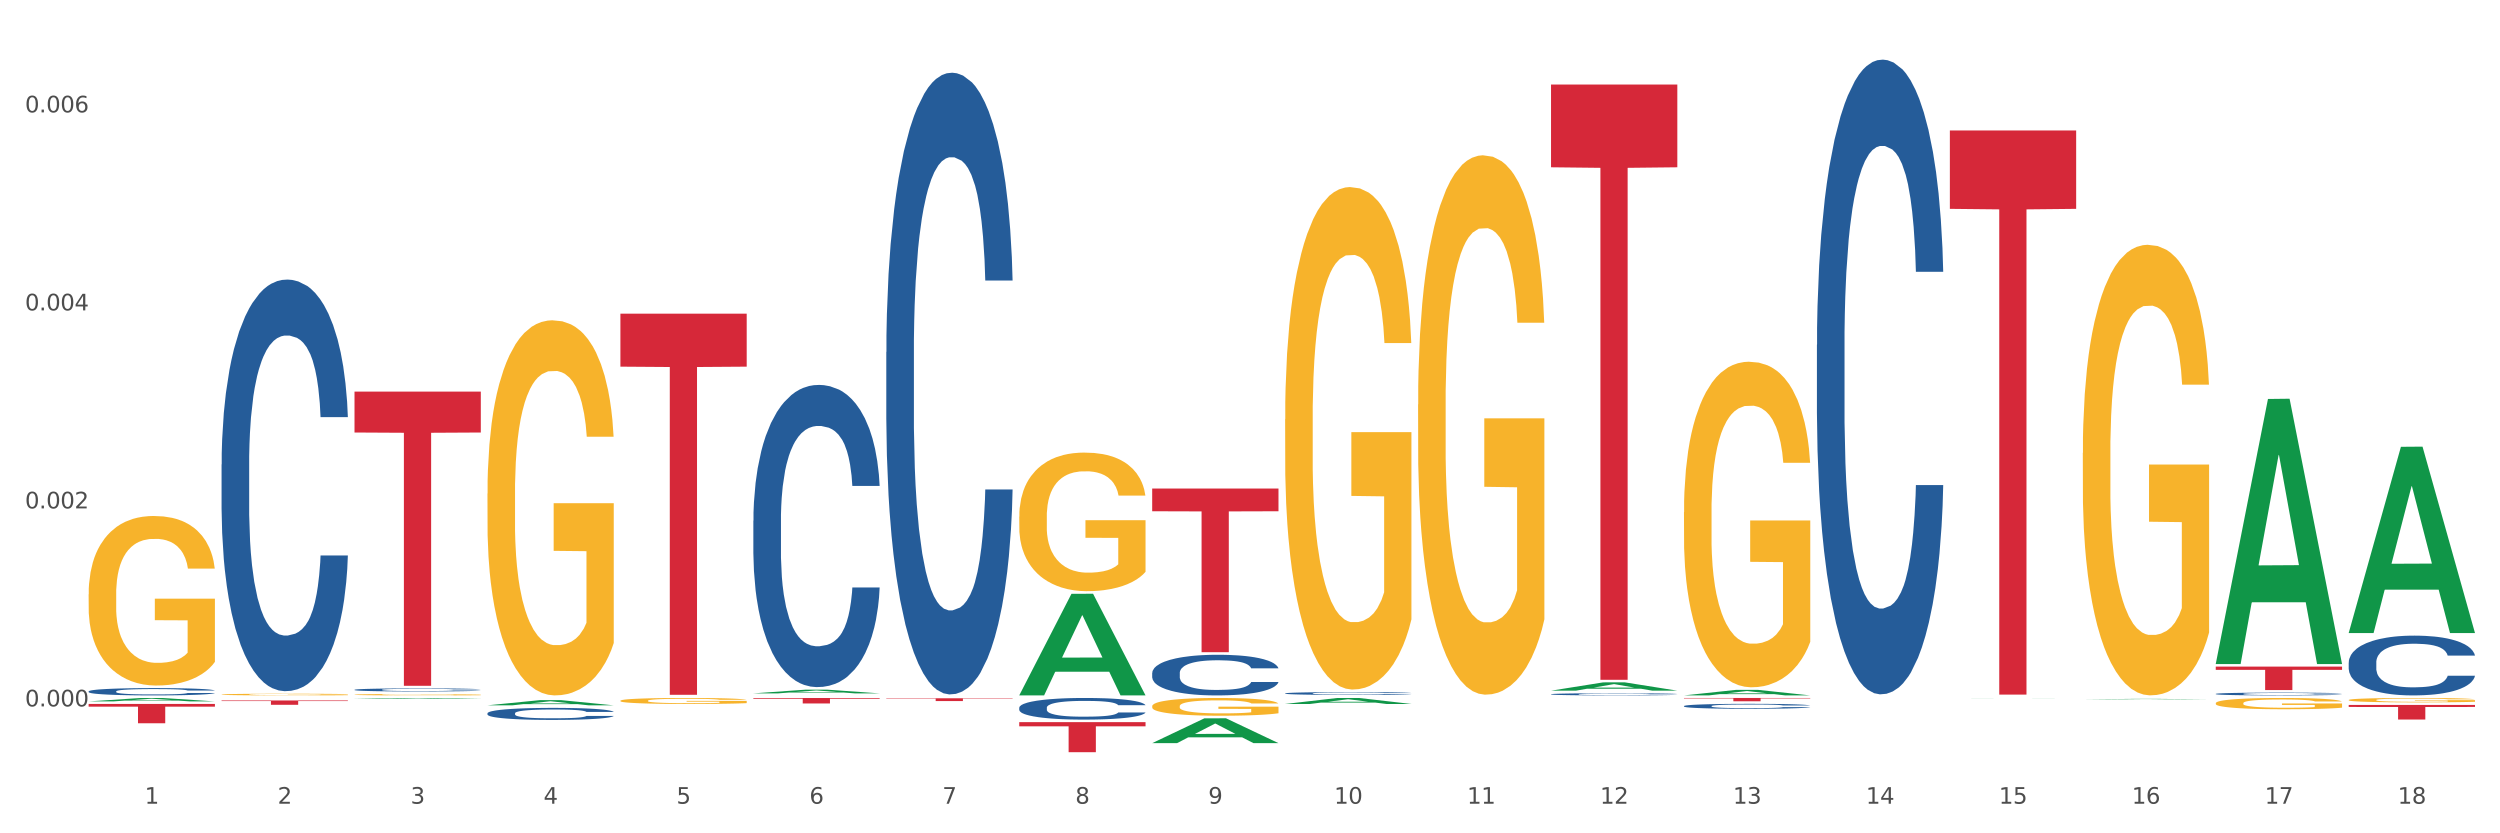 <?xml version="1.0" encoding="utf-8" standalone="no"?>
<!DOCTYPE svg PUBLIC "-//W3C//DTD SVG 1.1//EN"
  "http://www.w3.org/Graphics/SVG/1.1/DTD/svg11.dtd">
<svg xmlns:xlink="http://www.w3.org/1999/xlink" width="1080pt" height="360pt" viewBox="0 0 1080 360" xmlns="http://www.w3.org/2000/svg" version="1.1">
 <rect x="0" y="0" width="1080" height="360" fill="#333333" stroke="none"/>
 <defs>
  <style type="text/css">*{stroke-linejoin: round; stroke-linecap: butt}</style>
 </defs>
 <g id="figure_1">
  <g id="patch_1">
   <path d="M 0 360 
L 1080 360 
L 1080 0 
L 0 0 
z
" style="fill: #ffffff; stroke: #ffffff; stroke-linejoin: miter"/>
  </g>
  <g id="axes_1">
   <g id="matplotlib.axis_1">
    <g id="xtick_1">
     <g id="text_1">
      <!-- 1 -->
      <g style="fill: #4d4d4d" transform="translate(62.51 347.204) scale(0.096 -0.096)">
       <defs>
        <path id="DejaVuSans-31" d="M 794 531 
L 1825 531 
L 1825 4091 
L 703 3866 
L 703 4441 
L 1819 4666 
L 2450 4666 
L 2450 531 
L 3481 531 
L 3481 0 
L 794 0 
L 794 531 
z
" transform="scale(0.016)"/>
       </defs>
       <use xlink:href="#DejaVuSans-31"/>
      </g>
     </g>
    </g>
    <g id="xtick_2">
     <g id="text_2">
      <!-- 2 -->
      <g style="fill: #4d4d4d" transform="translate(119.942 347.204) scale(0.096 -0.096)">
       <defs>
        <path id="DejaVuSans-32" d="M 1228 531 
L 3431 531 
L 3431 0 
L 469 0 
L 469 531 
Q 828 903 1448 1529 
Q 2069 2156 2228 2338 
Q 2531 2678 2651 2914 
Q 2772 3150 2772 3378 
Q 2772 3750 2511 3984 
Q 2250 4219 1831 4219 
Q 1534 4219 1204 4116 
Q 875 4013 500 3803 
L 500 4441 
Q 881 4594 1212 4672 
Q 1544 4750 1819 4750 
Q 2544 4750 2975 4387 
Q 3406 4025 3406 3419 
Q 3406 3131 3298 2873 
Q 3191 2616 2906 2266 
Q 2828 2175 2409 1742 
Q 1991 1309 1228 531 
z
" transform="scale(0.016)"/>
       </defs>
       <use xlink:href="#DejaVuSans-32"/>
      </g>
     </g>
    </g>
    <g id="xtick_3">
     <g id="text_3">
      <!-- 3 -->
      <g style="fill: #4d4d4d" transform="translate(177.375 347.204) scale(0.096 -0.096)">
       <defs>
        <path id="DejaVuSans-33" d="M 2597 2516 
Q 3050 2419 3304 2112 
Q 3559 1806 3559 1356 
Q 3559 666 3084 287 
Q 2609 -91 1734 -91 
Q 1441 -91 1130 -33 
Q 819 25 488 141 
L 488 750 
Q 750 597 1062 519 
Q 1375 441 1716 441 
Q 2309 441 2620 675 
Q 2931 909 2931 1356 
Q 2931 1769 2642 2001 
Q 2353 2234 1838 2234 
L 1294 2234 
L 1294 2753 
L 1863 2753 
Q 2328 2753 2575 2939 
Q 2822 3125 2822 3475 
Q 2822 3834 2567 4026 
Q 2313 4219 1838 4219 
Q 1578 4219 1281 4162 
Q 984 4106 628 3988 
L 628 4550 
Q 988 4650 1302 4700 
Q 1616 4750 1894 4750 
Q 2613 4750 3031 4423 
Q 3450 4097 3450 3541 
Q 3450 3153 3228 2886 
Q 3006 2619 2597 2516 
z
" transform="scale(0.016)"/>
       </defs>
       <use xlink:href="#DejaVuSans-33"/>
      </g>
     </g>
    </g>
    <g id="xtick_4">
     <g id="text_4">
      <!-- 4 -->
      <g style="fill: #4d4d4d" transform="translate(234.808 347.204) scale(0.096 -0.096)">
       <defs>
        <path id="DejaVuSans-34" d="M 2419 4116 
L 825 1625 
L 2419 1625 
L 2419 4116 
z
M 2253 4666 
L 3047 4666 
L 3047 1625 
L 3713 1625 
L 3713 1100 
L 3047 1100 
L 3047 0 
L 2419 0 
L 2419 1100 
L 313 1100 
L 313 1709 
L 2253 4666 
z
" transform="scale(0.016)"/>
       </defs>
       <use xlink:href="#DejaVuSans-34"/>
      </g>
     </g>
    </g>
    <g id="xtick_5">
     <g id="text_5">
      <!-- 5 -->
      <g style="fill: #4d4d4d" transform="translate(292.24 347.204) scale(0.096 -0.096)">
       <defs>
        <path id="DejaVuSans-35" d="M 691 4666 
L 3169 4666 
L 3169 4134 
L 1269 4134 
L 1269 2991 
Q 1406 3038 1543 3061 
Q 1681 3084 1819 3084 
Q 2600 3084 3056 2656 
Q 3513 2228 3513 1497 
Q 3513 744 3044 326 
Q 2575 -91 1722 -91 
Q 1428 -91 1123 -41 
Q 819 9 494 109 
L 494 744 
Q 775 591 1075 516 
Q 1375 441 1709 441 
Q 2250 441 2565 725 
Q 2881 1009 2881 1497 
Q 2881 1984 2565 2268 
Q 2250 2553 1709 2553 
Q 1456 2553 1204 2497 
Q 953 2441 691 2322 
L 691 4666 
z
" transform="scale(0.016)"/>
       </defs>
       <use xlink:href="#DejaVuSans-35"/>
      </g>
     </g>
    </g>
    <g id="xtick_6">
     <g id="text_6">
      <!-- 6 -->
      <g style="fill: #4d4d4d" transform="translate(349.673 347.204) scale(0.096 -0.096)">
       <defs>
        <path id="DejaVuSans-36" d="M 2113 2584 
Q 1688 2584 1439 2293 
Q 1191 2003 1191 1497 
Q 1191 994 1439 701 
Q 1688 409 2113 409 
Q 2538 409 2786 701 
Q 3034 994 3034 1497 
Q 3034 2003 2786 2293 
Q 2538 2584 2113 2584 
z
M 3366 4563 
L 3366 3988 
Q 3128 4100 2886 4159 
Q 2644 4219 2406 4219 
Q 1781 4219 1451 3797 
Q 1122 3375 1075 2522 
Q 1259 2794 1537 2939 
Q 1816 3084 2150 3084 
Q 2853 3084 3261 2657 
Q 3669 2231 3669 1497 
Q 3669 778 3244 343 
Q 2819 -91 2113 -91 
Q 1303 -91 875 529 
Q 447 1150 447 2328 
Q 447 3434 972 4092 
Q 1497 4750 2381 4750 
Q 2619 4750 2861 4703 
Q 3103 4656 3366 4563 
z
" transform="scale(0.016)"/>
       </defs>
       <use xlink:href="#DejaVuSans-36"/>
      </g>
     </g>
    </g>
    <g id="xtick_7">
     <g id="text_7">
      <!-- 7 -->
      <g style="fill: #4d4d4d" transform="translate(407.106 347.204) scale(0.096 -0.096)">
       <defs>
        <path id="DejaVuSans-37" d="M 525 4666 
L 3525 4666 
L 3525 4397 
L 1831 0 
L 1172 0 
L 2766 4134 
L 525 4134 
L 525 4666 
z
" transform="scale(0.016)"/>
       </defs>
       <use xlink:href="#DejaVuSans-37"/>
      </g>
     </g>
    </g>
    <g id="xtick_8">
     <g id="text_8">
      <!-- 8 -->
      <g style="fill: #4d4d4d" transform="translate(464.538 347.204) scale(0.096 -0.096)">
       <defs>
        <path id="DejaVuSans-38" d="M 2034 2216 
Q 1584 2216 1326 1975 
Q 1069 1734 1069 1313 
Q 1069 891 1326 650 
Q 1584 409 2034 409 
Q 2484 409 2743 651 
Q 3003 894 3003 1313 
Q 3003 1734 2745 1975 
Q 2488 2216 2034 2216 
z
M 1403 2484 
Q 997 2584 770 2862 
Q 544 3141 544 3541 
Q 544 4100 942 4425 
Q 1341 4750 2034 4750 
Q 2731 4750 3128 4425 
Q 3525 4100 3525 3541 
Q 3525 3141 3298 2862 
Q 3072 2584 2669 2484 
Q 3125 2378 3379 2068 
Q 3634 1759 3634 1313 
Q 3634 634 3220 271 
Q 2806 -91 2034 -91 
Q 1263 -91 848 271 
Q 434 634 434 1313 
Q 434 1759 690 2068 
Q 947 2378 1403 2484 
z
M 1172 3481 
Q 1172 3119 1398 2916 
Q 1625 2713 2034 2713 
Q 2441 2713 2670 2916 
Q 2900 3119 2900 3481 
Q 2900 3844 2670 4047 
Q 2441 4250 2034 4250 
Q 1625 4250 1398 4047 
Q 1172 3844 1172 3481 
z
" transform="scale(0.016)"/>
       </defs>
       <use xlink:href="#DejaVuSans-38"/>
      </g>
     </g>
    </g>
    <g id="xtick_9">
     <g id="text_9">
      <!-- 9 -->
      <g style="fill: #4d4d4d" transform="translate(521.971 347.204) scale(0.096 -0.096)">
       <defs>
        <path id="DejaVuSans-39" d="M 703 97 
L 703 672 
Q 941 559 1184 500 
Q 1428 441 1663 441 
Q 2288 441 2617 861 
Q 2947 1281 2994 2138 
Q 2813 1869 2534 1725 
Q 2256 1581 1919 1581 
Q 1219 1581 811 2004 
Q 403 2428 403 3163 
Q 403 3881 828 4315 
Q 1253 4750 1959 4750 
Q 2769 4750 3195 4129 
Q 3622 3509 3622 2328 
Q 3622 1225 3098 567 
Q 2575 -91 1691 -91 
Q 1453 -91 1209 -44 
Q 966 3 703 97 
z
M 1959 2075 
Q 2384 2075 2632 2365 
Q 2881 2656 2881 3163 
Q 2881 3666 2632 3958 
Q 2384 4250 1959 4250 
Q 1534 4250 1286 3958 
Q 1038 3666 1038 3163 
Q 1038 2656 1286 2365 
Q 1534 2075 1959 2075 
z
" transform="scale(0.016)"/>
       </defs>
       <use xlink:href="#DejaVuSans-39"/>
      </g>
     </g>
    </g>
    <g id="xtick_10">
     <g id="text_10">
      <!-- 10 -->
      <g style="fill: #4d4d4d" transform="translate(576.35 347.204) scale(0.096 -0.096)">
       <defs>
        <path id="DejaVuSans-30" d="M 2034 4250 
Q 1547 4250 1301 3770 
Q 1056 3291 1056 2328 
Q 1056 1369 1301 889 
Q 1547 409 2034 409 
Q 2525 409 2770 889 
Q 3016 1369 3016 2328 
Q 3016 3291 2770 3770 
Q 2525 4250 2034 4250 
z
M 2034 4750 
Q 2819 4750 3233 4129 
Q 3647 3509 3647 2328 
Q 3647 1150 3233 529 
Q 2819 -91 2034 -91 
Q 1250 -91 836 529 
Q 422 1150 422 2328 
Q 422 3509 836 4129 
Q 1250 4750 2034 4750 
z
" transform="scale(0.016)"/>
       </defs>
       <use xlink:href="#DejaVuSans-31"/>
       <use xlink:href="#DejaVuSans-30" transform="translate(63.623 0)"/>
      </g>
     </g>
    </g>
    <g id="xtick_11">
     <g id="text_11">
      <!-- 11 -->
      <g style="fill: #4d4d4d" transform="translate(633.783 347.204) scale(0.096 -0.096)">
       <use xlink:href="#DejaVuSans-31"/>
       <use xlink:href="#DejaVuSans-31" transform="translate(63.623 0)"/>
      </g>
     </g>
    </g>
    <g id="xtick_12">
     <g id="text_12">
      <!-- 12 -->
      <g style="fill: #4d4d4d" transform="translate(691.215 347.204) scale(0.096 -0.096)">
       <use xlink:href="#DejaVuSans-31"/>
       <use xlink:href="#DejaVuSans-32" transform="translate(63.623 0)"/>
      </g>
     </g>
    </g>
    <g id="xtick_13">
     <g id="text_13">
      <!-- 13 -->
      <g style="fill: #4d4d4d" transform="translate(748.648 347.204) scale(0.096 -0.096)">
       <use xlink:href="#DejaVuSans-31"/>
       <use xlink:href="#DejaVuSans-33" transform="translate(63.623 0)"/>
      </g>
     </g>
    </g>
    <g id="xtick_14">
     <g id="text_14">
      <!-- 14 -->
      <g style="fill: #4d4d4d" transform="translate(806.081 347.204) scale(0.096 -0.096)">
       <use xlink:href="#DejaVuSans-31"/>
       <use xlink:href="#DejaVuSans-34" transform="translate(63.623 0)"/>
      </g>
     </g>
    </g>
    <g id="xtick_15">
     <g id="text_15">
      <!-- 15 -->
      <g style="fill: #4d4d4d" transform="translate(863.513 347.204) scale(0.096 -0.096)">
       <use xlink:href="#DejaVuSans-31"/>
       <use xlink:href="#DejaVuSans-35" transform="translate(63.623 0)"/>
      </g>
     </g>
    </g>
    <g id="xtick_16">
     <g id="text_16">
      <!-- 16 -->
      <g style="fill: #4d4d4d" transform="translate(920.946 347.204) scale(0.096 -0.096)">
       <use xlink:href="#DejaVuSans-31"/>
       <use xlink:href="#DejaVuSans-36" transform="translate(63.623 0)"/>
      </g>
     </g>
    </g>
    <g id="xtick_17">
     <g id="text_17">
      <!-- 17 -->
      <g style="fill: #4d4d4d" transform="translate(978.379 347.204) scale(0.096 -0.096)">
       <use xlink:href="#DejaVuSans-31"/>
       <use xlink:href="#DejaVuSans-37" transform="translate(63.623 0)"/>
      </g>
     </g>
    </g>
    <g id="xtick_18">
     <g id="text_18">
      <!-- 18 -->
      <g style="fill: #4d4d4d" transform="translate(1035.811 347.204) scale(0.096 -0.096)">
       <use xlink:href="#DejaVuSans-31"/>
       <use xlink:href="#DejaVuSans-38" transform="translate(63.623 0)"/>
      </g>
     </g>
    </g>
    <g id="xtick_19"/>
    <g id="xtick_20"/>
    <g id="xtick_21"/>
    <g id="xtick_22"/>
    <g id="xtick_23"/>
    <g id="xtick_24"/>
    <g id="xtick_25"/>
    <g id="xtick_26"/>
    <g id="xtick_27"/>
    <g id="xtick_28"/>
    <g id="xtick_29"/>
    <g id="xtick_30"/>
    <g id="xtick_31"/>
    <g id="xtick_32"/>
    <g id="xtick_33"/>
    <g id="xtick_34"/>
    <g id="xtick_35"/>
   </g>
   <g id="matplotlib.axis_2">
    <g id="ytick_1">
     <g id="text_19">
      <!-- 0.000 -->
      <g style="fill: #4d4d4d" transform="translate(10.8 305.17) scale(0.096 -0.096)">
       <defs>
        <path id="DejaVuSans-2e" d="M 684 794 
L 1344 794 
L 1344 0 
L 684 0 
L 684 794 
z
" transform="scale(0.016)"/>
       </defs>
       <use xlink:href="#DejaVuSans-30"/>
       <use xlink:href="#DejaVuSans-2e" transform="translate(63.623 0)"/>
       <use xlink:href="#DejaVuSans-30" transform="translate(95.41 0)"/>
       <use xlink:href="#DejaVuSans-30" transform="translate(159.033 0)"/>
       <use xlink:href="#DejaVuSans-30" transform="translate(222.656 0)"/>
      </g>
     </g>
    </g>
    <g id="ytick_2">
     <g id="text_20">
      <!-- 0.002 -->
      <g style="fill: #4d4d4d" transform="translate(10.8 219.632) scale(0.096 -0.096)">
       <use xlink:href="#DejaVuSans-30"/>
       <use xlink:href="#DejaVuSans-2e" transform="translate(63.623 0)"/>
       <use xlink:href="#DejaVuSans-30" transform="translate(95.41 0)"/>
       <use xlink:href="#DejaVuSans-30" transform="translate(159.033 0)"/>
       <use xlink:href="#DejaVuSans-32" transform="translate(222.656 0)"/>
      </g>
     </g>
    </g>
    <g id="ytick_3">
     <g id="text_21">
      <!-- 0.004 -->
      <g style="fill: #4d4d4d" transform="translate(10.8 134.093) scale(0.096 -0.096)">
       <use xlink:href="#DejaVuSans-30"/>
       <use xlink:href="#DejaVuSans-2e" transform="translate(63.623 0)"/>
       <use xlink:href="#DejaVuSans-30" transform="translate(95.41 0)"/>
       <use xlink:href="#DejaVuSans-30" transform="translate(159.033 0)"/>
       <use xlink:href="#DejaVuSans-34" transform="translate(222.656 0)"/>
      </g>
     </g>
    </g>
    <g id="ytick_4">
     <g id="text_22">
      <!-- 0.006 -->
      <g style="fill: #4d4d4d" transform="translate(10.8 48.555) scale(0.096 -0.096)">
       <use xlink:href="#DejaVuSans-30"/>
       <use xlink:href="#DejaVuSans-2e" transform="translate(63.623 0)"/>
       <use xlink:href="#DejaVuSans-30" transform="translate(95.41 0)"/>
       <use xlink:href="#DejaVuSans-30" transform="translate(159.033 0)"/>
       <use xlink:href="#DejaVuSans-36" transform="translate(222.656 0)"/>
      </g>
     </g>
    </g>
    <g id="ytick_5"/>
    <g id="ytick_6"/>
    <g id="ytick_7"/>
   </g>
   <g id="PolyCollection_1">
    <path d="M 38.283 303.008 
L 38.339 303.006 
L 60.839 301.524 
L 70.176 301.523 
L 92.844 303.01 
L 82.044 303.01 
L 77.151 302.664 
L 53.92 302.664 
L 53.751 302.669 
L 49.026 303.01 
L 38.283 303.01 
L 38.283 303.008 
L 56.845 302.457 
L 74.226 302.456 
L 65.62 301.84 
L 65.507 301.837 
L 65.395 301.841 
L 56.789 302.456 
L 56.845 302.457 
L 38.283 303.008 
z
" clip-path="url(#pc04c39da14)" style="fill: #109648"/>
    <path d="M 382.879 301.645 
L 437.44 301.645 
L 437.44 301.815 
L 415.978 301.816 
L 415.978 302.868 
L 404.212 302.868 
L 404.212 301.816 
L 382.879 301.815 
L 382.879 301.646 
L 382.879 301.645 
z
" clip-path="url(#pc04c39da14)" style="fill: #d62839"/>
    <path d="M 497.745 211.032 
L 552.306 211.032 
L 552.306 220.86 
L 530.843 220.927 
L 530.843 281.757 
L 519.078 281.757 
L 519.078 220.927 
L 497.745 220.86 
L 497.745 211.098 
L 497.745 211.032 
z
" clip-path="url(#pc04c39da14)" style="fill: #d62839"/>
    <path d="M 670.043 36.53 
L 724.604 36.53 
L 724.604 72.265 
L 703.141 72.507 
L 703.141 293.676 
L 691.376 293.676 
L 691.376 72.507 
L 670.043 72.265 
L 670.043 36.772 
L 670.043 36.53 
z
" clip-path="url(#pc04c39da14)" style="fill: #d62839"/>
    <path d="M 727.475 301.523 
L 782.036 301.523 
L 782.036 301.721 
L 760.574 301.722 
L 760.574 302.951 
L 748.809 302.951 
L 748.809 301.722 
L 727.475 301.721 
L 727.475 301.524 
L 727.475 301.523 
z
" clip-path="url(#pc04c39da14)" style="fill: #d62839"/>
    <path d="M 842.341 56.356 
L 896.902 56.356 
L 896.902 90.223 
L 875.439 90.451 
L 875.439 300.056 
L 863.674 300.056 
L 863.674 90.451 
L 842.341 90.223 
L 842.341 56.585 
L 842.341 56.356 
z
" clip-path="url(#pc04c39da14)" style="fill: #d62839"/>
    <path d="M 957.206 287.968 
L 1011.767 287.968 
L 1011.767 289.377 
L 990.305 289.387 
L 990.305 298.106 
L 978.539 298.106 
L 978.539 289.387 
L 957.206 289.377 
L 957.206 287.978 
L 957.206 287.968 
z
" clip-path="url(#pc04c39da14)" style="fill: #d62839"/>
    <path d="M 1014.639 304.532 
L 1069.2 304.532 
L 1069.2 305.408 
L 1047.738 305.414 
L 1047.738 310.838 
L 1035.972 310.838 
L 1035.972 305.414 
L 1014.639 305.408 
L 1014.639 304.538 
L 1014.639 304.532 
z
" clip-path="url(#pc04c39da14)" style="fill: #d62839"/>
    <path d="M 325.447 301.523 
L 380.008 301.523 
L 380.008 301.854 
L 358.545 301.856 
L 358.545 303.91 
L 346.78 303.91 
L 346.78 301.856 
L 325.447 301.854 
L 325.447 301.525 
L 325.447 301.523 
z
" clip-path="url(#pc04c39da14)" style="fill: #d62839"/>
    <path d="M 957.206 303.774 
L 957.271 303.77 
L 957.271 303.61 
L 957.399 303.472 
L 958.044 303.138 
L 959.01 302.862 
L 959.718 302.715 
L 960.427 302.595 
L 961.264 302.475 
L 962.295 302.35 
L 964.163 302.168 
L 965.323 302.074 
L 966.74 301.976 
L 969.317 301.834 
L 971.185 301.754 
L 973.117 301.687 
L 976.274 301.607 
L 978.335 301.571 
L 980.525 301.545 
L 983.166 301.527 
L 985.163 301.523 
L 989.543 301.536 
L 993.28 301.576 
L 995.083 301.607 
L 997.402 301.66 
L 998.626 301.696 
L 1000.623 301.767 
L 1002.685 301.861 
L 1004.102 301.941 
L 1006.227 302.092 
L 1007.838 302.243 
L 1009.319 302.43 
L 1010.092 302.559 
L 1010.672 302.68 
L 1011.188 302.818 
L 1011.703 303.036 
L 1000.108 303.036 
L 999.657 302.88 
L 998.948 302.733 
L 997.918 302.591 
L 997.016 302.502 
L 995.47 302.39 
L 994.053 302.319 
L 992.571 302.266 
L 990.767 302.221 
L 989.35 302.199 
L 987.353 302.181 
L 983.424 302.186 
L 980.783 302.221 
L 978.979 302.266 
L 977.82 302.306 
L 976.789 302.35 
L 975.629 302.413 
L 974.277 302.506 
L 973.31 302.591 
L 972.344 302.697 
L 971.571 302.804 
L 970.863 302.929 
L 970.283 303.062 
L 969.832 303.2 
L 969.445 303.369 
L 969.123 303.65 
L 969.123 304.26 
L 969.252 304.398 
L 969.574 304.58 
L 969.961 304.718 
L 970.605 304.883 
L 971.185 304.994 
L 972.28 305.154 
L 973.504 305.288 
L 974.47 305.372 
L 975.436 305.443 
L 977.111 305.541 
L 978.979 305.621 
L 980.59 305.67 
L 982.78 305.715 
L 984.261 305.733 
L 985.55 305.742 
L 988.706 305.742 
L 990.961 305.728 
L 993.473 305.697 
L 995.405 305.657 
L 997.016 305.608 
L 998.82 305.528 
L 999.979 305.452 
L 999.979 304.522 
L 985.807 304.518 
L 985.807 303.899 
L 1011.767 303.899 
L 1011.767 305.715 
L 1010.672 305.808 
L 1009.448 305.893 
L 1008.16 305.969 
L 1006.227 306.062 
L 1003.908 306.151 
L 1001.847 306.213 
L 999.657 306.267 
L 997.08 306.316 
L 993.731 306.36 
L 991.669 306.378 
L 989.093 306.391 
L 986.065 306.396 
L 983.424 306.387 
L 980.847 306.365 
L 978.142 306.325 
L 975.501 306.267 
L 973.504 306.209 
L 971.507 306.138 
L 969.381 306.044 
L 967.706 305.955 
L 966.418 305.875 
L 965.001 305.773 
L 963.455 305.639 
L 962.295 305.519 
L 961.264 305.394 
L 960.169 305.234 
L 959.396 305.096 
L 958.623 304.923 
L 958.172 304.794 
L 957.657 304.593 
L 957.271 304.313 
L 957.206 303.774 
z
" clip-path="url(#pc04c39da14)" style="fill: #f7b32b"/>
    <path d="M 727.475 221.258 
L 727.54 221.13 
L 727.54 216.506 
L 727.669 212.524 
L 728.313 202.89 
L 729.279 194.927 
L 729.988 190.688 
L 730.696 187.22 
L 731.534 183.752 
L 732.564 180.155 
L 734.432 174.889 
L 735.592 172.192 
L 737.009 169.366 
L 739.586 165.256 
L 741.454 162.944 
L 743.386 161.017 
L 746.543 158.705 
L 748.604 157.677 
L 750.794 156.907 
L 753.435 156.393 
L 755.432 156.265 
L 759.813 156.65 
L 763.549 157.806 
L 765.353 158.705 
L 767.672 160.246 
L 768.895 161.274 
L 770.892 163.329 
L 772.954 166.026 
L 774.371 168.338 
L 776.497 172.706 
L 778.107 177.073 
L 779.589 182.467 
L 780.362 186.192 
L 780.941 189.66 
L 781.457 193.642 
L 781.972 199.936 
L 770.377 199.936 
L 769.926 195.44 
L 769.218 191.202 
L 768.187 187.091 
L 767.285 184.523 
L 765.739 181.311 
L 764.322 179.256 
L 762.84 177.715 
L 761.037 176.43 
L 759.619 175.788 
L 757.623 175.274 
L 753.693 175.403 
L 751.052 176.43 
L 749.248 177.715 
L 748.089 178.871 
L 747.058 180.155 
L 745.899 181.954 
L 744.546 184.651 
L 743.58 187.091 
L 742.613 190.174 
L 741.84 193.257 
L 741.132 196.853 
L 740.552 200.707 
L 740.101 204.689 
L 739.715 209.569 
L 739.393 217.662 
L 739.393 235.259 
L 739.521 239.24 
L 739.843 244.507 
L 740.23 248.488 
L 740.874 253.241 
L 741.454 256.452 
L 742.549 261.076 
L 743.773 264.93 
L 744.739 267.37 
L 745.705 269.425 
L 747.38 272.251 
L 749.248 274.563 
L 750.859 275.976 
L 753.049 277.26 
L 754.53 277.774 
L 755.819 278.031 
L 758.975 278.031 
L 761.23 277.646 
L 763.742 276.747 
L 765.675 275.59 
L 767.285 274.178 
L 769.089 271.866 
L 770.248 269.682 
L 770.248 242.837 
L 756.077 242.708 
L 756.077 224.854 
L 782.036 224.854 
L 782.036 277.26 
L 780.941 279.958 
L 779.717 282.398 
L 778.429 284.582 
L 776.497 287.279 
L 774.178 289.848 
L 772.116 291.646 
L 769.926 293.188 
L 767.349 294.6 
L 764 295.885 
L 761.938 296.399 
L 759.362 296.784 
L 756.334 296.912 
L 753.693 296.656 
L 751.116 296.013 
L 748.411 294.857 
L 745.77 293.188 
L 743.773 291.518 
L 741.776 289.463 
L 739.65 286.765 
L 737.975 284.196 
L 736.687 281.884 
L 735.27 278.93 
L 733.724 275.077 
L 732.564 271.609 
L 731.534 268.012 
L 730.439 263.388 
L 729.666 259.406 
L 728.893 254.397 
L 728.442 250.672 
L 727.926 244.892 
L 727.54 236.8 
L 727.475 221.258 
z
" clip-path="url(#pc04c39da14)" style="fill: #f7b32b"/>
    <path d="M 612.61 174.756 
L 612.674 174.544 
L 612.674 166.882 
L 612.803 160.285 
L 613.447 144.325 
L 614.414 131.131 
L 615.122 124.108 
L 615.831 118.362 
L 616.668 112.617 
L 617.699 106.658 
L 619.567 97.933 
L 620.727 93.464 
L 622.144 88.782 
L 624.72 81.972 
L 626.588 78.142 
L 628.521 74.95 
L 631.677 71.119 
L 633.739 69.417 
L 635.929 68.14 
L 638.57 67.289 
L 640.567 67.076 
L 644.947 67.714 
L 648.683 69.63 
L 650.487 71.119 
L 652.806 73.673 
L 654.03 75.375 
L 656.027 78.78 
L 658.088 83.249 
L 659.505 87.08 
L 661.631 94.315 
L 663.242 101.551 
L 664.723 110.489 
L 665.496 116.66 
L 666.076 122.406 
L 666.591 129.003 
L 667.107 139.43 
L 655.512 139.43 
L 655.061 131.982 
L 654.352 124.959 
L 653.321 118.15 
L 652.42 113.893 
L 650.874 108.573 
L 649.456 105.168 
L 647.975 102.615 
L 646.171 100.487 
L 644.754 99.423 
L 642.757 98.571 
L 638.828 98.784 
L 636.187 100.487 
L 634.383 102.615 
L 633.223 104.53 
L 632.193 106.658 
L 631.033 109.637 
L 629.68 114.106 
L 628.714 118.15 
L 627.748 123.257 
L 626.975 128.364 
L 626.266 134.323 
L 625.687 140.707 
L 625.236 147.304 
L 624.849 155.391 
L 624.527 168.798 
L 624.527 197.952 
L 624.656 204.549 
L 624.978 213.274 
L 625.365 219.871 
L 626.009 227.745 
L 626.588 233.066 
L 627.684 240.727 
L 628.907 247.111 
L 629.874 251.154 
L 630.84 254.559 
L 632.515 259.241 
L 634.383 263.071 
L 635.993 265.412 
L 638.184 267.54 
L 639.665 268.391 
L 640.953 268.817 
L 644.11 268.817 
L 646.364 268.179 
L 648.877 266.689 
L 650.809 264.774 
L 652.42 262.433 
L 654.223 258.602 
L 655.383 254.985 
L 655.383 210.508 
L 641.211 210.295 
L 641.211 180.715 
L 667.171 180.715 
L 667.171 267.54 
L 666.076 272.009 
L 664.852 276.053 
L 663.564 279.67 
L 661.631 284.139 
L 659.312 288.395 
L 657.251 291.375 
L 655.061 293.928 
L 652.484 296.269 
L 649.134 298.397 
L 647.073 299.249 
L 644.496 299.887 
L 641.469 300.1 
L 638.828 299.674 
L 636.251 298.61 
L 633.545 296.695 
L 630.904 293.928 
L 628.907 291.162 
L 626.911 287.757 
L 624.785 283.288 
L 623.11 279.032 
L 621.822 275.201 
L 620.404 270.307 
L 618.858 263.923 
L 617.699 258.177 
L 616.668 252.218 
L 615.573 244.557 
L 614.8 237.96 
L 614.027 229.661 
L 613.576 223.489 
L 613.061 213.913 
L 612.674 200.506 
L 612.61 174.756 
z
" clip-path="url(#pc04c39da14)" style="fill: #f7b32b"/>
    <path d="M 555.177 181.118 
L 555.242 180.919 
L 555.242 173.782 
L 555.371 167.636 
L 556.015 152.767 
L 556.981 140.476 
L 557.69 133.933 
L 558.398 128.58 
L 559.236 123.227 
L 560.266 117.676 
L 562.134 109.548 
L 563.294 105.385 
L 564.711 101.023 
L 567.288 94.679 
L 569.156 91.11 
L 571.088 88.137 
L 574.245 84.568 
L 576.306 82.982 
L 578.496 81.792 
L 581.137 80.999 
L 583.134 80.801 
L 587.515 81.396 
L 591.251 83.18 
L 593.054 84.568 
L 595.373 86.947 
L 596.597 88.533 
L 598.594 91.705 
L 600.656 95.868 
L 602.073 99.437 
L 604.199 106.178 
L 605.809 112.918 
L 607.291 121.245 
L 608.064 126.994 
L 608.643 132.347 
L 609.159 138.493 
L 609.674 148.207 
L 598.079 148.207 
L 597.628 141.269 
L 596.919 134.726 
L 595.889 128.382 
L 594.987 124.417 
L 593.441 119.461 
L 592.024 116.289 
L 590.542 113.91 
L 588.738 111.927 
L 587.321 110.936 
L 585.324 110.143 
L 581.395 110.341 
L 578.754 111.927 
L 576.95 113.91 
L 575.791 115.694 
L 574.76 117.676 
L 573.601 120.452 
L 572.248 124.615 
L 571.282 128.382 
L 570.315 133.14 
L 569.542 137.898 
L 568.834 143.449 
L 568.254 149.397 
L 567.803 155.543 
L 567.417 163.076 
L 567.094 175.566 
L 567.094 202.727 
L 567.223 208.873 
L 567.545 217.002 
L 567.932 223.147 
L 568.576 230.483 
L 569.156 235.439 
L 570.251 242.576 
L 571.475 248.524 
L 572.441 252.291 
L 573.407 255.463 
L 575.082 259.824 
L 576.95 263.393 
L 578.561 265.574 
L 580.751 267.556 
L 582.232 268.349 
L 583.521 268.746 
L 586.677 268.746 
L 588.932 268.151 
L 591.444 266.763 
L 593.377 264.979 
L 594.987 262.798 
L 596.791 259.23 
L 597.95 255.859 
L 597.95 214.424 
L 583.778 214.226 
L 583.778 186.669 
L 609.738 186.669 
L 609.738 267.556 
L 608.643 271.72 
L 607.419 275.486 
L 606.131 278.857 
L 604.199 283.02 
L 601.88 286.985 
L 599.818 289.761 
L 597.628 292.14 
L 595.051 294.321 
L 591.702 296.303 
L 589.64 297.096 
L 587.064 297.691 
L 584.036 297.889 
L 581.395 297.493 
L 578.818 296.501 
L 576.113 294.717 
L 573.472 292.14 
L 571.475 289.562 
L 569.478 286.39 
L 567.352 282.227 
L 565.677 278.262 
L 564.389 274.693 
L 562.972 270.134 
L 561.426 264.186 
L 560.266 258.833 
L 559.236 253.282 
L 558.14 246.145 
L 557.367 239.999 
L 556.594 232.267 
L 556.144 226.518 
L 555.628 217.596 
L 555.242 205.106 
L 555.177 181.118 
z
" clip-path="url(#pc04c39da14)" style="fill: #f7b32b"/>
    <path d="M 497.745 305.07 
L 497.809 305.063 
L 497.809 304.811 
L 497.938 304.593 
L 498.582 304.068 
L 499.548 303.633 
L 500.257 303.402 
L 500.965 303.212 
L 501.803 303.023 
L 502.834 302.827 
L 504.702 302.539 
L 505.861 302.392 
L 507.278 302.238 
L 509.855 302.013 
L 511.723 301.887 
L 513.656 301.782 
L 516.812 301.656 
L 518.873 301.6 
L 521.064 301.558 
L 523.705 301.53 
L 525.702 301.523 
L 530.082 301.544 
L 533.818 301.607 
L 535.622 301.656 
L 537.941 301.74 
L 539.165 301.796 
L 541.162 301.908 
L 543.223 302.055 
L 544.64 302.182 
L 546.766 302.42 
L 548.376 302.658 
L 549.858 302.953 
L 550.631 303.156 
L 551.211 303.345 
L 551.726 303.563 
L 552.241 303.906 
L 540.646 303.906 
L 540.195 303.661 
L 539.487 303.43 
L 538.456 303.205 
L 537.554 303.065 
L 536.008 302.89 
L 534.591 302.778 
L 533.109 302.693 
L 531.306 302.623 
L 529.889 302.588 
L 527.892 302.56 
L 523.962 302.567 
L 521.321 302.623 
L 519.518 302.693 
L 518.358 302.756 
L 517.327 302.827 
L 516.168 302.925 
L 514.815 303.072 
L 513.849 303.205 
L 512.883 303.373 
L 512.11 303.542 
L 511.401 303.738 
L 510.821 303.948 
L 510.37 304.166 
L 509.984 304.432 
L 509.662 304.874 
L 509.662 305.834 
L 509.791 306.052 
L 510.113 306.339 
L 510.499 306.557 
L 511.143 306.816 
L 511.723 306.991 
L 512.818 307.244 
L 514.042 307.454 
L 515.008 307.587 
L 515.975 307.699 
L 517.649 307.854 
L 519.518 307.98 
L 521.128 308.057 
L 523.318 308.127 
L 524.8 308.155 
L 526.088 308.169 
L 529.244 308.169 
L 531.499 308.148 
L 534.011 308.099 
L 535.944 308.036 
L 537.554 307.959 
L 539.358 307.833 
L 540.517 307.713 
L 540.517 306.248 
L 526.346 306.241 
L 526.346 305.267 
L 552.306 305.267 
L 552.306 308.127 
L 551.211 308.274 
L 549.987 308.408 
L 548.698 308.527 
L 546.766 308.674 
L 544.447 308.814 
L 542.385 308.912 
L 540.195 308.997 
L 537.619 309.074 
L 534.269 309.144 
L 532.208 309.172 
L 529.631 309.193 
L 526.603 309.2 
L 523.962 309.186 
L 521.386 309.151 
L 518.68 309.088 
L 516.039 308.997 
L 514.042 308.905 
L 512.045 308.793 
L 509.919 308.646 
L 508.245 308.506 
L 506.956 308.38 
L 505.539 308.218 
L 503.993 308.008 
L 502.834 307.819 
L 501.803 307.622 
L 500.708 307.37 
L 499.935 307.153 
L 499.162 306.879 
L 498.711 306.676 
L 498.196 306.36 
L 497.809 305.919 
L 497.745 305.07 
z
" clip-path="url(#pc04c39da14)" style="fill: #f7b32b"/>
    <path d="M 440.312 223.186 
L 440.376 223.131 
L 440.376 221.163 
L 440.505 219.468 
L 441.149 215.367 
L 442.116 211.977 
L 442.824 210.172 
L 443.533 208.696 
L 444.37 207.22 
L 445.401 205.689 
L 447.269 203.447 
L 448.428 202.299 
L 449.846 201.096 
L 452.422 199.346 
L 454.29 198.362 
L 456.223 197.542 
L 459.379 196.557 
L 461.441 196.12 
L 463.631 195.792 
L 466.272 195.573 
L 468.269 195.518 
L 472.649 195.683 
L 476.385 196.175 
L 478.189 196.557 
L 480.508 197.214 
L 481.732 197.651 
L 483.729 198.526 
L 485.79 199.674 
L 487.207 200.658 
L 489.333 202.517 
L 490.944 204.376 
L 492.425 206.673 
L 493.198 208.258 
L 493.778 209.735 
L 494.293 211.43 
L 494.809 214.109 
L 483.214 214.109 
L 482.763 212.195 
L 482.054 210.391 
L 481.023 208.641 
L 480.122 207.548 
L 478.576 206.181 
L 477.158 205.306 
L 475.677 204.65 
L 473.873 204.103 
L 472.456 203.83 
L 470.459 203.611 
L 466.53 203.666 
L 463.888 204.103 
L 462.085 204.65 
L 460.925 205.142 
L 459.895 205.689 
L 458.735 206.454 
L 457.382 207.602 
L 456.416 208.641 
L 455.45 209.954 
L 454.677 211.266 
L 453.968 212.797 
L 453.389 214.437 
L 452.938 216.132 
L 452.551 218.21 
L 452.229 221.655 
L 452.229 229.146 
L 452.358 230.841 
L 452.68 233.082 
L 453.066 234.777 
L 453.711 236.8 
L 454.29 238.167 
L 455.385 240.136 
L 456.609 241.776 
L 457.576 242.815 
L 458.542 243.69 
L 460.217 244.893 
L 462.085 245.877 
L 463.695 246.478 
L 465.885 247.025 
L 467.367 247.244 
L 468.655 247.353 
L 471.812 247.353 
L 474.066 247.189 
L 476.579 246.807 
L 478.511 246.314 
L 480.122 245.713 
L 481.925 244.729 
L 483.085 243.799 
L 483.085 232.372 
L 468.913 232.317 
L 468.913 224.717 
L 494.873 224.717 
L 494.873 247.025 
L 493.778 248.174 
L 492.554 249.212 
L 491.266 250.142 
L 489.333 251.29 
L 487.014 252.384 
L 484.953 253.149 
L 482.763 253.805 
L 480.186 254.407 
L 476.836 254.954 
L 474.775 255.172 
L 472.198 255.336 
L 469.171 255.391 
L 466.53 255.282 
L 463.953 255.008 
L 461.247 254.516 
L 458.606 253.805 
L 456.609 253.095 
L 454.612 252.22 
L 452.487 251.071 
L 450.812 249.978 
L 449.524 248.994 
L 448.106 247.736 
L 446.56 246.096 
L 445.401 244.619 
L 444.37 243.088 
L 443.275 241.12 
L 442.502 239.425 
L 441.729 237.293 
L 441.278 235.707 
L 440.763 233.246 
L 440.376 229.802 
L 440.312 223.186 
z
" clip-path="url(#pc04c39da14)" style="fill: #f7b32b"/>
    <path d="M 268.014 302.722 
L 268.078 302.719 
L 268.078 302.634 
L 268.207 302.56 
L 268.851 302.383 
L 269.817 302.236 
L 270.526 302.158 
L 271.235 302.094 
L 272.072 302.03 
L 273.103 301.963 
L 274.971 301.866 
L 276.13 301.816 
L 277.548 301.764 
L 280.124 301.688 
L 281.992 301.646 
L 283.925 301.61 
L 287.081 301.568 
L 289.143 301.549 
L 291.333 301.534 
L 293.974 301.525 
L 295.971 301.523 
L 300.351 301.53 
L 304.087 301.551 
L 305.891 301.568 
L 308.21 301.596 
L 309.434 301.615 
L 311.431 301.653 
L 313.492 301.703 
L 314.909 301.745 
L 317.035 301.826 
L 318.645 301.906 
L 320.127 302.006 
L 320.9 302.075 
L 321.48 302.139 
L 321.995 302.212 
L 322.51 302.328 
L 310.915 302.328 
L 310.465 302.245 
L 309.756 302.167 
L 308.725 302.091 
L 307.823 302.044 
L 306.277 301.985 
L 304.86 301.947 
L 303.379 301.918 
L 301.575 301.895 
L 300.158 301.883 
L 298.161 301.873 
L 294.231 301.876 
L 291.59 301.895 
L 289.787 301.918 
L 288.627 301.94 
L 287.597 301.963 
L 286.437 301.996 
L 285.084 302.046 
L 284.118 302.091 
L 283.152 302.148 
L 282.379 302.205 
L 281.67 302.271 
L 281.09 302.342 
L 280.64 302.416 
L 280.253 302.506 
L 279.931 302.655 
L 279.931 302.98 
L 280.06 303.053 
L 280.382 303.15 
L 280.768 303.224 
L 281.413 303.312 
L 281.992 303.371 
L 283.087 303.456 
L 284.311 303.527 
L 285.278 303.572 
L 286.244 303.61 
L 287.919 303.662 
L 289.787 303.705 
L 291.397 303.731 
L 293.587 303.755 
L 295.069 303.764 
L 296.357 303.769 
L 299.514 303.769 
L 301.768 303.762 
L 304.28 303.745 
L 306.213 303.724 
L 307.823 303.698 
L 309.627 303.655 
L 310.787 303.615 
L 310.787 303.12 
L 296.615 303.117 
L 296.615 302.788 
L 322.575 302.788 
L 322.575 303.755 
L 321.48 303.804 
L 320.256 303.85 
L 318.968 303.89 
L 317.035 303.94 
L 314.716 303.987 
L 312.655 304.02 
L 310.465 304.049 
L 307.888 304.075 
L 304.538 304.098 
L 302.477 304.108 
L 299.9 304.115 
L 296.873 304.117 
L 294.231 304.113 
L 291.655 304.101 
L 288.949 304.079 
L 286.308 304.049 
L 284.311 304.018 
L 282.314 303.98 
L 280.189 303.93 
L 278.514 303.883 
L 277.225 303.84 
L 275.808 303.786 
L 274.262 303.714 
L 273.103 303.65 
L 272.072 303.584 
L 270.977 303.499 
L 270.204 303.425 
L 269.431 303.333 
L 268.98 303.264 
L 268.465 303.158 
L 268.078 303.008 
L 268.014 302.722 
z
" clip-path="url(#pc04c39da14)" style="fill: #f7b32b"/>
    <path d="M 210.581 213.247 
L 210.646 213.099 
L 210.646 207.771 
L 210.774 203.183 
L 211.419 192.083 
L 212.385 182.907 
L 213.093 178.023 
L 213.802 174.027 
L 214.639 170.031 
L 215.67 165.887 
L 217.538 159.819 
L 218.698 156.711 
L 220.115 153.455 
L 222.691 148.719 
L 224.56 146.055 
L 226.492 143.835 
L 229.648 141.171 
L 231.71 139.987 
L 233.9 139.099 
L 236.541 138.507 
L 238.538 138.359 
L 242.918 138.803 
L 246.655 140.135 
L 248.458 141.171 
L 250.777 142.947 
L 252.001 144.131 
L 253.998 146.499 
L 256.059 149.607 
L 257.477 152.271 
L 259.602 157.303 
L 261.213 162.335 
L 262.694 168.551 
L 263.467 172.843 
L 264.047 176.839 
L 264.562 181.427 
L 265.078 188.679 
L 253.483 188.679 
L 253.032 183.499 
L 252.323 178.615 
L 251.293 173.879 
L 250.391 170.919 
L 248.845 167.219 
L 247.428 164.851 
L 245.946 163.075 
L 244.142 161.595 
L 242.725 160.855 
L 240.728 160.263 
L 236.799 160.411 
L 234.158 161.595 
L 232.354 163.075 
L 231.194 164.407 
L 230.164 165.887 
L 229.004 167.959 
L 227.652 171.067 
L 226.685 173.879 
L 225.719 177.431 
L 224.946 180.983 
L 224.237 185.127 
L 223.658 189.567 
L 223.207 194.155 
L 222.82 199.779 
L 222.498 209.103 
L 222.498 229.379 
L 222.627 233.967 
L 222.949 240.035 
L 223.336 244.623 
L 223.98 250.099 
L 224.56 253.799 
L 225.655 259.127 
L 226.879 263.567 
L 227.845 266.379 
L 228.811 268.747 
L 230.486 272.003 
L 232.354 274.667 
L 233.964 276.295 
L 236.155 277.775 
L 237.636 278.367 
L 238.925 278.663 
L 242.081 278.663 
L 244.336 278.219 
L 246.848 277.183 
L 248.78 275.851 
L 250.391 274.223 
L 252.194 271.559 
L 253.354 269.043 
L 253.354 238.111 
L 239.182 237.963 
L 239.182 217.391 
L 265.142 217.391 
L 265.142 277.775 
L 264.047 280.883 
L 262.823 283.695 
L 261.535 286.211 
L 259.602 289.319 
L 257.283 292.279 
L 255.222 294.351 
L 253.032 296.127 
L 250.455 297.755 
L 247.105 299.235 
L 245.044 299.827 
L 242.467 300.271 
L 239.44 300.419 
L 236.799 300.123 
L 234.222 299.383 
L 231.517 298.051 
L 228.875 296.127 
L 226.879 294.203 
L 224.882 291.835 
L 222.756 288.727 
L 221.081 285.767 
L 219.793 283.103 
L 218.376 279.699 
L 216.83 275.259 
L 215.67 271.263 
L 214.639 267.119 
L 213.544 261.791 
L 212.771 257.203 
L 211.998 251.431 
L 211.547 247.139 
L 211.032 240.479 
L 210.646 231.155 
L 210.581 213.247 
z
" clip-path="url(#pc04c39da14)" style="fill: #f7b32b"/>
    <path d="M 899.774 195.695 
L 899.838 195.517 
L 899.838 189.118 
L 899.967 183.607 
L 900.611 170.275 
L 901.577 159.253 
L 902.286 153.387 
L 902.994 148.588 
L 903.832 143.788 
L 904.862 138.811 
L 906.731 131.522 
L 907.89 127.789 
L 909.307 123.878 
L 911.884 118.19 
L 913.752 114.99 
L 915.684 112.324 
L 918.841 109.124 
L 920.902 107.702 
L 923.092 106.635 
L 925.734 105.924 
L 927.73 105.746 
L 932.111 106.28 
L 935.847 107.88 
L 937.651 109.124 
L 939.97 111.257 
L 941.194 112.679 
L 943.19 115.523 
L 945.252 119.257 
L 946.669 122.456 
L 948.795 128.5 
L 950.405 134.544 
L 951.887 142.01 
L 952.66 147.165 
L 953.24 151.965 
L 953.755 157.476 
L 954.27 166.186 
L 942.675 166.186 
L 942.224 159.964 
L 941.516 154.098 
L 940.485 148.41 
L 939.583 144.855 
L 938.037 140.41 
L 936.62 137.566 
L 935.138 135.433 
L 933.335 133.655 
L 931.918 132.767 
L 929.921 132.056 
L 925.991 132.233 
L 923.35 133.655 
L 921.546 135.433 
L 920.387 137.033 
L 919.356 138.811 
L 918.197 141.299 
L 916.844 145.032 
L 915.878 148.41 
L 914.911 152.676 
L 914.138 156.942 
L 913.43 161.92 
L 912.85 167.253 
L 912.399 172.763 
L 912.013 179.519 
L 911.691 190.718 
L 911.691 215.071 
L 911.819 220.582 
L 912.142 227.87 
L 912.528 233.381 
L 913.172 239.958 
L 913.752 244.402 
L 914.847 250.802 
L 916.071 256.135 
L 917.037 259.512 
L 918.003 262.357 
L 919.678 266.267 
L 921.546 269.467 
L 923.157 271.423 
L 925.347 273.2 
L 926.829 273.911 
L 928.117 274.267 
L 931.273 274.267 
L 933.528 273.733 
L 936.04 272.489 
L 937.973 270.889 
L 939.583 268.934 
L 941.387 265.734 
L 942.546 262.712 
L 942.546 225.559 
L 928.375 225.382 
L 928.375 200.672 
L 954.335 200.672 
L 954.335 273.2 
L 953.24 276.933 
L 952.016 280.311 
L 950.727 283.333 
L 948.795 287.066 
L 946.476 290.621 
L 944.414 293.11 
L 942.224 295.243 
L 939.648 297.198 
L 936.298 298.976 
L 934.237 299.687 
L 931.66 300.22 
L 928.632 300.398 
L 925.991 300.043 
L 923.415 299.154 
L 920.709 297.554 
L 918.068 295.243 
L 916.071 292.932 
L 914.074 290.088 
L 911.948 286.355 
L 910.273 282.799 
L 908.985 279.6 
L 907.568 275.511 
L 906.022 270.178 
L 904.862 265.379 
L 903.832 260.401 
L 902.737 254.002 
L 901.964 248.491 
L 901.191 241.558 
L 900.74 236.403 
L 900.224 228.404 
L 899.838 217.204 
L 899.774 195.695 
z
" clip-path="url(#pc04c39da14)" style="fill: #f7b32b"/>
    <path d="M 268.014 135.513 
L 322.575 135.513 
L 322.575 158.394 
L 301.112 158.549 
L 301.112 300.166 
L 289.347 300.166 
L 289.347 158.549 
L 268.014 158.394 
L 268.014 135.668 
L 268.014 135.513 
z
" clip-path="url(#pc04c39da14)" style="fill: #d62839"/>
    <path d="M 153.148 169.178 
L 207.709 169.178 
L 207.709 186.841 
L 186.247 186.961 
L 186.247 296.28 
L 174.482 296.28 
L 174.482 186.961 
L 153.148 186.841 
L 153.148 169.298 
L 153.148 169.178 
z
" clip-path="url(#pc04c39da14)" style="fill: #d62839"/>
    <path d="M 95.716 302.606 
L 150.277 302.606 
L 150.277 302.866 
L 128.814 302.868 
L 128.814 304.476 
L 117.049 304.476 
L 117.049 302.868 
L 95.716 302.866 
L 95.716 302.608 
L 95.716 302.606 
z
" clip-path="url(#pc04c39da14)" style="fill: #d62839"/>
    <path d="M 1014.639 286.197 
L 1014.703 286.173 
L 1014.703 285.513 
L 1014.897 284.617 
L 1015.606 282.965 
L 1016.509 281.715 
L 1018.057 280.253 
L 1018.895 279.64 
L 1019.992 278.956 
L 1022.249 277.847 
L 1024.829 276.904 
L 1026.635 276.385 
L 1027.989 276.055 
L 1031.02 275.465 
L 1032.761 275.205 
L 1034.567 274.993 
L 1036.115 274.852 
L 1038.695 274.687 
L 1040.759 274.616 
L 1043.145 274.592 
L 1045.144 274.616 
L 1047.788 274.71 
L 1051.658 274.993 
L 1053.141 275.158 
L 1055.141 275.441 
L 1057.204 275.819 
L 1058.881 276.196 
L 1060.816 276.739 
L 1062.815 277.446 
L 1064.75 278.343 
L 1066.104 279.168 
L 1067.201 280.041 
L 1068.168 281.102 
L 1068.878 282.258 
L 1069.2 283.225 
L 1057.398 283.225 
L 1057.075 282.352 
L 1056.43 281.409 
L 1055.785 280.772 
L 1055.076 280.253 
L 1053.98 279.663 
L 1053.012 279.286 
L 1051.4 278.838 
L 1049.917 278.555 
L 1048.691 278.39 
L 1047.208 278.248 
L 1044.048 278.107 
L 1041.79 278.107 
L 1040.372 278.154 
L 1038.63 278.272 
L 1037.147 278.437 
L 1035.406 278.72 
L 1034.051 279.027 
L 1032.697 279.427 
L 1031.923 279.711 
L 1030.762 280.229 
L 1029.988 280.654 
L 1028.956 281.385 
L 1028.376 281.904 
L 1027.344 283.248 
L 1026.893 284.239 
L 1026.699 284.923 
L 1026.57 285.678 
L 1026.57 289.357 
L 1026.957 291.008 
L 1027.28 291.716 
L 1027.796 292.518 
L 1028.763 293.556 
L 1030.182 294.57 
L 1031.665 295.301 
L 1032.89 295.749 
L 1034.051 296.08 
L 1035.212 296.339 
L 1036.631 296.575 
L 1037.792 296.716 
L 1039.533 296.858 
L 1041.597 296.929 
L 1043.209 296.929 
L 1046.498 296.811 
L 1047.982 296.693 
L 1049.401 296.528 
L 1050.948 296.268 
L 1052.174 295.985 
L 1052.883 295.773 
L 1054.044 295.325 
L 1054.947 294.853 
L 1055.721 294.311 
L 1056.237 293.839 
L 1056.817 293.131 
L 1057.269 292.329 
L 1057.398 291.905 
L 1069.2 291.905 
L 1068.942 292.754 
L 1068.491 293.579 
L 1067.588 294.688 
L 1066.878 295.325 
L 1065.782 296.103 
L 1064.621 296.764 
L 1063.009 297.495 
L 1061.525 298.037 
L 1059.978 298.509 
L 1058.301 298.934 
L 1055.27 299.523 
L 1054.173 299.688 
L 1051.851 299.971 
L 1050.046 300.136 
L 1047.401 300.302 
L 1044.693 300.396 
L 1041.855 300.419 
L 1039.34 300.372 
L 1036.567 300.231 
L 1034.825 300.089 
L 1032.89 299.877 
L 1030.633 299.547 
L 1028.505 299.146 
L 1026.506 298.674 
L 1024.635 298.132 
L 1022.894 297.518 
L 1020.637 296.504 
L 1018.96 295.513 
L 1017.735 294.594 
L 1016.896 293.815 
L 1016.058 292.825 
L 1015.606 292.141 
L 1014.897 290.49 
L 1014.639 288.956 
L 1014.639 286.197 
z
" clip-path="url(#pc04c39da14)" style="fill: #255c99"/>
    <path d="M 957.206 299.753 
L 957.271 299.752 
L 957.271 299.721 
L 957.464 299.679 
L 958.174 299.602 
L 959.077 299.543 
L 960.624 299.475 
L 961.463 299.446 
L 962.559 299.414 
L 964.816 299.362 
L 967.396 299.318 
L 969.202 299.293 
L 970.556 299.278 
L 973.587 299.25 
L 975.329 299.238 
L 977.135 299.228 
L 978.682 299.222 
L 981.262 299.214 
L 983.326 299.21 
L 985.712 299.209 
L 987.711 299.21 
L 990.356 299.215 
L 994.225 299.228 
L 995.709 299.236 
L 997.708 299.249 
L 999.772 299.267 
L 1001.448 299.285 
L 1003.383 299.31 
L 1005.382 299.343 
L 1007.317 299.385 
L 1008.672 299.424 
L 1009.768 299.465 
L 1010.735 299.514 
L 1011.445 299.569 
L 1011.767 299.614 
L 999.965 299.614 
L 999.643 299.573 
L 998.998 299.529 
L 998.353 299.499 
L 997.643 299.475 
L 996.547 299.447 
L 995.58 299.429 
L 993.967 299.408 
L 992.484 299.395 
L 991.259 299.387 
L 989.775 299.381 
L 986.615 299.374 
L 984.358 299.374 
L 982.939 299.376 
L 981.198 299.382 
L 979.714 299.39 
L 977.973 299.403 
L 976.619 299.417 
L 975.264 299.436 
L 974.49 299.449 
L 973.329 299.473 
L 972.556 299.493 
L 971.524 299.528 
L 970.943 299.552 
L 969.911 299.615 
L 969.46 299.661 
L 969.266 299.693 
L 969.137 299.729 
L 969.137 299.901 
L 969.524 299.979 
L 969.847 300.012 
L 970.363 300.049 
L 971.33 300.098 
L 972.749 300.145 
L 974.232 300.18 
L 975.458 300.201 
L 976.619 300.216 
L 977.779 300.228 
L 979.198 300.239 
L 980.359 300.246 
L 982.101 300.253 
L 984.164 300.256 
L 985.777 300.256 
L 989.066 300.25 
L 990.549 300.245 
L 991.968 300.237 
L 993.516 300.225 
L 994.741 300.212 
L 995.451 300.202 
L 996.611 300.181 
L 997.514 300.159 
L 998.288 300.133 
L 998.804 300.111 
L 999.385 300.078 
L 999.836 300.04 
L 999.965 300.021 
L 1011.767 300.021 
L 1011.509 300.06 
L 1011.058 300.099 
L 1010.155 300.151 
L 1009.446 300.181 
L 1008.349 300.217 
L 1007.188 300.248 
L 1005.576 300.282 
L 1004.093 300.308 
L 1002.545 300.33 
L 1000.868 300.35 
L 997.837 300.377 
L 996.74 300.385 
L 994.419 300.398 
L 992.613 300.406 
L 989.969 300.414 
L 987.26 300.418 
L 984.422 300.419 
L 981.907 300.417 
L 979.134 300.411 
L 977.393 300.404 
L 975.458 300.394 
L 973.2 300.379 
L 971.072 300.36 
L 969.073 300.338 
L 967.203 300.312 
L 965.461 300.284 
L 963.204 300.236 
L 961.527 300.19 
L 960.302 300.146 
L 959.463 300.11 
L 958.625 300.064 
L 958.174 300.032 
L 957.464 299.954 
L 957.206 299.882 
L 957.206 299.753 
z
" clip-path="url(#pc04c39da14)" style="fill: #255c99"/>
    <path d="M 784.908 148.962 
L 784.973 148.712 
L 784.973 141.7 
L 785.166 132.184 
L 785.876 114.656 
L 786.778 101.384 
L 788.326 85.858 
L 789.165 79.348 
L 790.261 72.086 
L 792.518 60.316 
L 795.098 50.3 
L 796.904 44.791 
L 798.258 41.285 
L 801.289 35.025 
L 803.031 32.27 
L 804.836 30.016 
L 806.384 28.514 
L 808.964 26.761 
L 811.028 26.01 
L 813.414 25.759 
L 815.413 26.01 
L 818.058 27.012 
L 821.927 30.016 
L 823.41 31.769 
L 825.41 34.774 
L 827.473 38.781 
L 829.15 42.787 
L 831.085 48.547 
L 833.084 56.059 
L 835.019 65.575 
L 836.374 74.339 
L 837.47 83.605 
L 838.437 94.873 
L 839.147 107.143 
L 839.469 117.41 
L 827.667 117.41 
L 827.345 108.145 
L 826.7 98.128 
L 826.055 91.367 
L 825.345 85.858 
L 824.249 79.598 
L 823.281 75.591 
L 821.669 70.834 
L 820.186 67.829 
L 818.96 66.076 
L 817.477 64.573 
L 814.317 63.071 
L 812.06 63.071 
L 810.641 63.572 
L 808.9 64.824 
L 807.416 66.577 
L 805.675 69.582 
L 804.321 72.837 
L 802.966 77.094 
L 802.192 80.099 
L 801.031 85.608 
L 800.257 90.115 
L 799.226 97.878 
L 798.645 103.387 
L 797.613 117.661 
L 797.162 128.178 
L 796.968 135.44 
L 796.839 143.453 
L 796.839 182.517 
L 797.226 200.046 
L 797.549 207.558 
L 798.065 216.072 
L 799.032 227.09 
L 800.451 237.858 
L 801.934 245.621 
L 803.16 250.379 
L 804.321 253.884 
L 805.481 256.639 
L 806.9 259.143 
L 808.061 260.645 
L 809.802 262.148 
L 811.866 262.899 
L 813.479 262.899 
L 816.768 261.647 
L 818.251 260.395 
L 819.67 258.642 
L 821.218 255.888 
L 822.443 252.883 
L 823.152 250.629 
L 824.313 245.871 
L 825.216 240.863 
L 825.99 235.103 
L 826.506 230.095 
L 827.087 222.583 
L 827.538 214.069 
L 827.667 209.562 
L 839.469 209.562 
L 839.211 218.576 
L 838.76 227.341 
L 837.857 239.11 
L 837.147 245.871 
L 836.051 254.135 
L 834.89 261.146 
L 833.278 268.909 
L 831.795 274.668 
L 830.247 279.677 
L 828.57 284.184 
L 825.539 290.444 
L 824.442 292.197 
L 822.121 295.202 
L 820.315 296.955 
L 817.671 298.708 
L 814.962 299.71 
L 812.124 299.96 
L 809.609 299.459 
L 806.836 297.957 
L 805.094 296.454 
L 803.16 294.201 
L 800.902 290.695 
L 798.774 286.438 
L 796.775 281.43 
L 794.905 275.67 
L 793.163 269.159 
L 790.906 258.392 
L 789.229 247.874 
L 788.004 238.108 
L 787.165 229.845 
L 786.327 219.328 
L 785.876 212.066 
L 785.166 194.537 
L 784.908 178.26 
L 784.908 148.962 
z
" clip-path="url(#pc04c39da14)" style="fill: #255c99"/>
    <path d="M 727.475 305.015 
L 727.54 305.013 
L 727.54 304.958 
L 727.733 304.884 
L 728.443 304.747 
L 729.346 304.644 
L 730.894 304.522 
L 731.732 304.472 
L 732.828 304.415 
L 735.086 304.323 
L 737.665 304.245 
L 739.471 304.202 
L 740.825 304.175 
L 743.857 304.126 
L 745.598 304.104 
L 747.404 304.087 
L 748.952 304.075 
L 751.531 304.061 
L 753.595 304.056 
L 755.981 304.054 
L 757.981 304.056 
L 760.625 304.063 
L 764.494 304.087 
L 765.978 304.1 
L 767.977 304.124 
L 770.041 304.155 
L 771.718 304.186 
L 773.652 304.231 
L 775.652 304.29 
L 777.586 304.364 
L 778.941 304.433 
L 780.037 304.505 
L 781.005 304.593 
L 781.714 304.688 
L 782.036 304.769 
L 770.234 304.769 
L 769.912 304.696 
L 769.267 304.618 
L 768.622 304.565 
L 767.913 304.522 
L 766.816 304.474 
L 765.849 304.442 
L 764.236 304.405 
L 762.753 304.382 
L 761.528 304.368 
L 760.044 304.356 
L 756.884 304.345 
L 754.627 304.345 
L 753.208 304.349 
L 751.467 304.358 
L 749.983 304.372 
L 748.242 304.395 
L 746.888 304.421 
L 745.533 304.454 
L 744.76 304.477 
L 743.599 304.52 
L 742.825 304.556 
L 741.793 304.616 
L 741.212 304.659 
L 740.181 304.771 
L 739.729 304.853 
L 739.536 304.909 
L 739.407 304.972 
L 739.407 305.276 
L 739.794 305.413 
L 740.116 305.472 
L 740.632 305.538 
L 741.599 305.624 
L 743.018 305.708 
L 744.502 305.769 
L 745.727 305.806 
L 746.888 305.833 
L 748.049 305.855 
L 749.468 305.874 
L 750.628 305.886 
L 752.37 305.898 
L 754.433 305.904 
L 756.046 305.904 
L 759.335 305.894 
L 760.818 305.884 
L 762.237 305.87 
L 763.785 305.849 
L 765.01 305.825 
L 765.72 305.808 
L 766.881 305.771 
L 767.784 305.732 
L 768.557 305.687 
L 769.073 305.648 
L 769.654 305.589 
L 770.105 305.523 
L 770.234 305.487 
L 782.036 305.487 
L 781.779 305.558 
L 781.327 305.626 
L 780.424 305.718 
L 779.715 305.771 
L 778.618 305.835 
L 777.457 305.89 
L 775.845 305.95 
L 774.362 305.995 
L 772.814 306.034 
L 771.137 306.07 
L 768.106 306.118 
L 767.01 306.132 
L 764.688 306.156 
L 762.882 306.169 
L 760.238 306.183 
L 757.529 306.191 
L 754.691 306.193 
L 752.176 306.189 
L 749.403 306.177 
L 747.662 306.165 
L 745.727 306.148 
L 743.47 306.12 
L 741.341 306.087 
L 739.342 306.048 
L 737.472 306.003 
L 735.731 305.952 
L 733.473 305.868 
L 731.796 305.786 
L 730.571 305.71 
L 729.733 305.646 
L 728.894 305.564 
L 728.443 305.507 
L 727.733 305.37 
L 727.475 305.243 
L 727.475 305.015 
z
" clip-path="url(#pc04c39da14)" style="fill: #255c99"/>
    <path d="M 670.043 299.899 
L 670.107 299.898 
L 670.107 299.874 
L 670.301 299.841 
L 671.01 299.78 
L 671.913 299.735 
L 673.461 299.681 
L 674.299 299.659 
L 675.396 299.634 
L 677.653 299.593 
L 680.233 299.558 
L 682.038 299.539 
L 683.393 299.527 
L 686.424 299.506 
L 688.165 299.496 
L 689.971 299.488 
L 691.519 299.483 
L 694.099 299.477 
L 696.162 299.475 
L 698.549 299.474 
L 700.548 299.475 
L 703.192 299.478 
L 707.062 299.488 
L 708.545 299.495 
L 710.544 299.505 
L 712.608 299.519 
L 714.285 299.533 
L 716.22 299.552 
L 718.219 299.578 
L 720.154 299.611 
L 721.508 299.641 
L 722.605 299.673 
L 723.572 299.712 
L 724.281 299.754 
L 724.604 299.79 
L 712.802 299.79 
L 712.479 299.758 
L 711.834 299.723 
L 711.189 299.7 
L 710.48 299.681 
L 709.383 299.659 
L 708.416 299.646 
L 706.804 299.629 
L 705.32 299.619 
L 704.095 299.613 
L 702.612 299.608 
L 699.452 299.602 
L 697.194 299.602 
L 695.775 299.604 
L 694.034 299.609 
L 692.551 299.615 
L 690.809 299.625 
L 689.455 299.636 
L 688.101 299.651 
L 687.327 299.661 
L 686.166 299.68 
L 685.392 299.696 
L 684.36 299.723 
L 683.78 299.742 
L 682.748 299.791 
L 682.296 299.827 
L 682.103 299.852 
L 681.974 299.88 
L 681.974 300.014 
L 682.361 300.075 
L 682.683 300.101 
L 683.199 300.13 
L 684.167 300.168 
L 685.586 300.205 
L 687.069 300.232 
L 688.294 300.248 
L 689.455 300.261 
L 690.616 300.27 
L 692.035 300.279 
L 693.196 300.284 
L 694.937 300.289 
L 697.001 300.292 
L 698.613 300.292 
L 701.902 300.287 
L 703.386 300.283 
L 704.804 300.277 
L 706.352 300.267 
L 707.578 300.257 
L 708.287 300.249 
L 709.448 300.233 
L 710.351 300.216 
L 711.125 300.196 
L 711.641 300.179 
L 712.221 300.153 
L 712.673 300.123 
L 712.802 300.108 
L 724.604 300.108 
L 724.346 300.139 
L 723.894 300.169 
L 722.991 300.21 
L 722.282 300.233 
L 721.186 300.261 
L 720.025 300.286 
L 718.412 300.312 
L 716.929 300.332 
L 715.381 300.35 
L 713.704 300.365 
L 710.673 300.387 
L 709.577 300.393 
L 707.255 300.403 
L 705.449 300.409 
L 702.805 300.415 
L 700.096 300.419 
L 697.259 300.419 
L 694.744 300.418 
L 691.97 300.413 
L 690.229 300.407 
L 688.294 300.4 
L 686.037 300.388 
L 683.909 300.373 
L 681.909 300.356 
L 680.039 300.336 
L 678.298 300.313 
L 676.041 300.276 
L 674.364 300.24 
L 673.138 300.206 
L 672.3 300.178 
L 671.462 300.141 
L 671.01 300.116 
L 670.301 300.056 
L 670.043 300 
L 670.043 299.899 
z
" clip-path="url(#pc04c39da14)" style="fill: #255c99"/>
    <path d="M 555.177 299.536 
L 555.242 299.535 
L 555.242 299.504 
L 555.435 299.462 
L 556.145 299.384 
L 557.048 299.326 
L 558.595 299.257 
L 559.434 299.229 
L 560.53 299.197 
L 562.787 299.145 
L 565.367 299.1 
L 567.173 299.076 
L 568.527 299.061 
L 571.559 299.033 
L 573.3 299.021 
L 575.106 299.011 
L 576.653 299.004 
L 579.233 298.997 
L 581.297 298.993 
L 583.683 298.992 
L 585.683 298.993 
L 588.327 298.998 
L 592.196 299.011 
L 593.68 299.019 
L 595.679 299.032 
L 597.743 299.05 
L 599.42 299.067 
L 601.354 299.093 
L 603.354 299.126 
L 605.288 299.168 
L 606.643 299.207 
L 607.739 299.247 
L 608.706 299.297 
L 609.416 299.351 
L 609.738 299.397 
L 597.936 299.397 
L 597.614 299.356 
L 596.969 299.312 
L 596.324 299.282 
L 595.614 299.257 
L 594.518 299.23 
L 593.551 299.212 
L 591.938 299.191 
L 590.455 299.178 
L 589.23 299.17 
L 587.746 299.163 
L 584.586 299.157 
L 582.329 299.157 
L 580.91 299.159 
L 579.169 299.165 
L 577.685 299.172 
L 575.944 299.186 
L 574.59 299.2 
L 573.235 299.219 
L 572.461 299.232 
L 571.301 299.256 
L 570.527 299.276 
L 569.495 299.31 
L 568.914 299.335 
L 567.882 299.398 
L 567.431 299.444 
L 567.238 299.476 
L 567.109 299.512 
L 567.109 299.684 
L 567.495 299.761 
L 567.818 299.794 
L 568.334 299.832 
L 569.301 299.881 
L 570.72 299.928 
L 572.203 299.962 
L 573.429 299.983 
L 574.59 299.999 
L 575.751 300.011 
L 577.169 300.022 
L 578.33 300.029 
L 580.072 300.035 
L 582.135 300.039 
L 583.748 300.039 
L 587.037 300.033 
L 588.52 300.028 
L 589.939 300.02 
L 591.487 300.008 
L 592.712 299.994 
L 593.422 299.985 
L 594.583 299.964 
L 595.485 299.941 
L 596.259 299.916 
L 596.775 299.894 
L 597.356 299.861 
L 597.807 299.823 
L 597.936 299.803 
L 609.738 299.803 
L 609.48 299.843 
L 609.029 299.882 
L 608.126 299.934 
L 607.417 299.964 
L 606.32 300 
L 605.159 300.031 
L 603.547 300.065 
L 602.064 300.091 
L 600.516 300.113 
L 598.839 300.133 
L 595.808 300.16 
L 594.712 300.168 
L 592.39 300.181 
L 590.584 300.189 
L 587.94 300.197 
L 585.231 300.201 
L 582.393 300.202 
L 579.878 300.2 
L 577.105 300.193 
L 575.364 300.187 
L 573.429 300.177 
L 571.172 300.161 
L 569.043 300.143 
L 567.044 300.12 
L 565.174 300.095 
L 563.432 300.066 
L 561.175 300.019 
L 559.498 299.972 
L 558.273 299.929 
L 557.435 299.893 
L 556.596 299.846 
L 556.145 299.814 
L 555.435 299.737 
L 555.177 299.665 
L 555.177 299.536 
z
" clip-path="url(#pc04c39da14)" style="fill: #255c99"/>
    <path d="M 497.745 290.75 
L 497.809 290.734 
L 497.809 290.285 
L 498.003 289.675 
L 498.712 288.553 
L 499.615 287.703 
L 501.163 286.709 
L 502.001 286.292 
L 503.098 285.827 
L 505.355 285.073 
L 507.935 284.432 
L 509.74 284.079 
L 511.095 283.854 
L 514.126 283.453 
L 515.867 283.277 
L 517.673 283.133 
L 519.221 283.036 
L 521.801 282.924 
L 523.864 282.876 
L 526.251 282.86 
L 528.25 282.876 
L 530.894 282.94 
L 534.764 283.133 
L 536.247 283.245 
L 538.246 283.437 
L 540.31 283.694 
L 541.987 283.951 
L 543.922 284.319 
L 545.921 284.8 
L 547.856 285.41 
L 549.21 285.971 
L 550.306 286.564 
L 551.274 287.286 
L 551.983 288.072 
L 552.306 288.729 
L 540.503 288.729 
L 540.181 288.136 
L 539.536 287.494 
L 538.891 287.062 
L 538.182 286.709 
L 537.085 286.308 
L 536.118 286.051 
L 534.506 285.747 
L 533.022 285.554 
L 531.797 285.442 
L 530.314 285.346 
L 527.153 285.249 
L 524.896 285.249 
L 523.477 285.282 
L 521.736 285.362 
L 520.253 285.474 
L 518.511 285.666 
L 517.157 285.875 
L 515.803 286.147 
L 515.029 286.34 
L 513.868 286.693 
L 513.094 286.981 
L 512.062 287.478 
L 511.482 287.831 
L 510.45 288.745 
L 509.998 289.419 
L 509.805 289.884 
L 509.676 290.397 
L 509.676 292.899 
L 510.063 294.021 
L 510.385 294.502 
L 510.901 295.047 
L 511.869 295.753 
L 513.287 296.443 
L 514.771 296.94 
L 515.996 297.244 
L 517.157 297.469 
L 518.318 297.645 
L 519.737 297.806 
L 520.898 297.902 
L 522.639 297.998 
L 524.703 298.046 
L 526.315 298.046 
L 529.604 297.966 
L 531.087 297.886 
L 532.506 297.774 
L 534.054 297.597 
L 535.28 297.405 
L 535.989 297.26 
L 537.15 296.956 
L 538.053 296.635 
L 538.827 296.266 
L 539.343 295.945 
L 539.923 295.464 
L 540.374 294.919 
L 540.503 294.63 
L 552.306 294.63 
L 552.048 295.208 
L 551.596 295.769 
L 550.693 296.523 
L 549.984 296.956 
L 548.888 297.485 
L 547.727 297.934 
L 546.114 298.431 
L 544.631 298.8 
L 543.083 299.121 
L 541.406 299.409 
L 538.375 299.81 
L 537.279 299.922 
L 534.957 300.115 
L 533.151 300.227 
L 530.507 300.339 
L 527.798 300.403 
L 524.961 300.419 
L 522.445 300.387 
L 519.672 300.291 
L 517.931 300.195 
L 515.996 300.051 
L 513.739 299.826 
L 511.611 299.554 
L 509.611 299.233 
L 507.741 298.864 
L 506 298.447 
L 503.742 297.757 
L 502.066 297.084 
L 500.84 296.459 
L 500.002 295.929 
L 499.163 295.256 
L 498.712 294.791 
L 498.003 293.668 
L 497.745 292.626 
L 497.745 290.75 
z
" clip-path="url(#pc04c39da14)" style="fill: #255c99"/>
    <path d="M 440.312 305.721 
L 440.376 305.713 
L 440.376 305.474 
L 440.57 305.149 
L 441.279 304.552 
L 442.182 304.1 
L 443.73 303.571 
L 444.568 303.349 
L 445.665 303.101 
L 447.922 302.7 
L 450.502 302.359 
L 452.308 302.171 
L 453.662 302.052 
L 456.693 301.838 
L 458.434 301.744 
L 460.24 301.668 
L 461.788 301.616 
L 464.368 301.557 
L 466.432 301.531 
L 468.818 301.523 
L 470.817 301.531 
L 473.461 301.565 
L 477.331 301.668 
L 478.814 301.727 
L 480.814 301.83 
L 482.877 301.966 
L 484.554 302.103 
L 486.489 302.299 
L 488.488 302.555 
L 490.423 302.879 
L 491.777 303.178 
L 492.874 303.494 
L 493.841 303.878 
L 494.551 304.296 
L 494.873 304.646 
L 483.071 304.646 
L 482.748 304.33 
L 482.103 303.989 
L 481.458 303.758 
L 480.749 303.571 
L 479.653 303.357 
L 478.685 303.221 
L 477.073 303.059 
L 475.59 302.956 
L 474.364 302.896 
L 472.881 302.845 
L 469.721 302.794 
L 467.463 302.794 
L 466.045 302.811 
L 464.303 302.854 
L 462.82 302.913 
L 461.079 303.016 
L 459.724 303.127 
L 458.37 303.272 
L 457.596 303.374 
L 456.435 303.562 
L 455.661 303.716 
L 454.629 303.98 
L 454.049 304.168 
L 453.017 304.654 
L 452.566 305.013 
L 452.372 305.26 
L 452.243 305.533 
L 452.243 306.865 
L 452.63 307.462 
L 452.953 307.718 
L 453.468 308.008 
L 454.436 308.384 
L 455.855 308.751 
L 457.338 309.015 
L 458.563 309.177 
L 459.724 309.297 
L 460.885 309.391 
L 462.304 309.476 
L 463.465 309.527 
L 465.206 309.578 
L 467.27 309.604 
L 468.882 309.604 
L 472.171 309.561 
L 473.655 309.519 
L 475.074 309.459 
L 476.621 309.365 
L 477.847 309.263 
L 478.556 309.186 
L 479.717 309.024 
L 480.62 308.853 
L 481.394 308.657 
L 481.91 308.486 
L 482.49 308.23 
L 482.942 307.94 
L 483.071 307.786 
L 494.873 307.786 
L 494.615 308.093 
L 494.164 308.392 
L 493.261 308.793 
L 492.551 309.024 
L 491.455 309.305 
L 490.294 309.544 
L 488.682 309.809 
L 487.198 310.005 
L 485.65 310.176 
L 483.974 310.329 
L 480.942 310.543 
L 479.846 310.602 
L 477.524 310.705 
L 475.719 310.764 
L 473.074 310.824 
L 470.366 310.858 
L 467.528 310.867 
L 465.013 310.85 
L 462.24 310.799 
L 460.498 310.747 
L 458.563 310.671 
L 456.306 310.551 
L 454.178 310.406 
L 452.179 310.235 
L 450.308 310.039 
L 448.567 309.817 
L 446.31 309.45 
L 444.633 309.092 
L 443.408 308.759 
L 442.569 308.477 
L 441.731 308.119 
L 441.279 307.872 
L 440.57 307.274 
L 440.312 306.72 
L 440.312 305.721 
z
" clip-path="url(#pc04c39da14)" style="fill: #255c99"/>
    <path d="M 382.879 152.09 
L 382.944 151.845 
L 382.944 144.977 
L 383.137 135.657 
L 383.847 118.487 
L 384.75 105.487 
L 386.297 90.28 
L 387.136 83.902 
L 388.232 76.789 
L 390.489 65.261 
L 393.069 55.45 
L 394.875 50.054 
L 396.229 46.62 
L 399.26 40.488 
L 401.002 37.79 
L 402.808 35.582 
L 404.355 34.11 
L 406.935 32.393 
L 408.999 31.658 
L 411.385 31.412 
L 413.384 31.658 
L 416.029 32.639 
L 419.898 35.582 
L 421.382 37.299 
L 423.381 40.242 
L 425.445 44.167 
L 427.121 48.091 
L 429.056 53.733 
L 431.055 61.091 
L 432.99 70.412 
L 434.345 78.997 
L 435.441 88.072 
L 436.408 99.11 
L 437.118 111.129 
L 437.44 121.185 
L 425.638 121.185 
L 425.316 112.11 
L 424.671 102.298 
L 424.026 95.676 
L 423.316 90.28 
L 422.22 84.148 
L 421.253 80.223 
L 419.64 75.563 
L 418.157 72.619 
L 416.932 70.903 
L 415.448 69.431 
L 412.288 67.959 
L 410.031 67.959 
L 408.612 68.45 
L 406.871 69.676 
L 405.387 71.393 
L 403.646 74.336 
L 402.292 77.525 
L 400.937 81.695 
L 400.163 84.638 
L 399.002 90.034 
L 398.229 94.449 
L 397.197 102.053 
L 396.616 107.449 
L 395.584 121.43 
L 395.133 131.732 
L 394.939 138.845 
L 394.81 146.694 
L 394.81 184.958 
L 395.197 202.128 
L 395.52 209.486 
L 396.036 217.826 
L 397.003 228.618 
L 398.422 239.165 
L 399.905 246.769 
L 401.131 251.429 
L 402.292 254.863 
L 403.452 257.561 
L 404.871 260.014 
L 406.032 261.486 
L 407.774 262.957 
L 409.837 263.693 
L 411.45 263.693 
L 414.739 262.467 
L 416.222 261.24 
L 417.641 259.523 
L 419.189 256.825 
L 420.414 253.882 
L 421.124 251.674 
L 422.284 247.014 
L 423.187 242.108 
L 423.961 236.467 
L 424.477 231.561 
L 425.058 224.203 
L 425.509 215.863 
L 425.638 211.448 
L 437.44 211.448 
L 437.182 220.278 
L 436.731 228.863 
L 435.828 240.391 
L 435.119 247.014 
L 434.022 255.108 
L 432.861 261.976 
L 431.249 269.58 
L 429.766 275.221 
L 428.218 280.127 
L 426.541 284.542 
L 423.51 290.674 
L 422.413 292.391 
L 420.092 295.334 
L 418.286 297.051 
L 415.642 298.768 
L 412.933 299.749 
L 410.095 299.995 
L 407.58 299.504 
L 404.807 298.032 
L 403.066 296.561 
L 401.131 294.353 
L 398.873 290.919 
L 396.745 286.75 
L 394.746 281.844 
L 392.876 276.202 
L 391.134 269.825 
L 388.877 259.278 
L 387.2 248.976 
L 385.975 239.41 
L 385.136 231.316 
L 384.298 221.014 
L 383.847 213.901 
L 383.137 196.732 
L 382.879 180.788 
L 382.879 152.09 
z
" clip-path="url(#pc04c39da14)" style="fill: #255c99"/>
    <path d="M 325.447 224.939 
L 325.511 224.82 
L 325.511 221.482 
L 325.704 216.951 
L 326.414 208.606 
L 327.317 202.287 
L 328.865 194.895 
L 329.703 191.795 
L 330.799 188.338 
L 333.057 182.734 
L 335.636 177.965 
L 337.442 175.342 
L 338.797 173.673 
L 341.828 170.693 
L 343.569 169.381 
L 345.375 168.308 
L 346.923 167.593 
L 349.502 166.758 
L 351.566 166.401 
L 353.952 166.281 
L 355.952 166.401 
L 358.596 166.878 
L 362.465 168.308 
L 363.949 169.143 
L 365.948 170.573 
L 368.012 172.481 
L 369.689 174.389 
L 371.623 177.131 
L 373.623 180.707 
L 375.558 185.238 
L 376.912 189.411 
L 378.008 193.822 
L 378.976 199.187 
L 379.685 205.029 
L 380.008 209.917 
L 368.205 209.917 
L 367.883 205.506 
L 367.238 200.737 
L 366.593 197.518 
L 365.884 194.895 
L 364.787 191.914 
L 363.82 190.007 
L 362.208 187.742 
L 360.724 186.311 
L 359.499 185.476 
L 358.015 184.761 
L 354.855 184.046 
L 352.598 184.046 
L 351.179 184.284 
L 349.438 184.88 
L 347.955 185.715 
L 346.213 187.145 
L 344.859 188.695 
L 343.505 190.722 
L 342.731 192.153 
L 341.57 194.776 
L 340.796 196.922 
L 339.764 200.618 
L 339.184 203.241 
L 338.152 210.036 
L 337.7 215.044 
L 337.507 218.501 
L 337.378 222.316 
L 337.378 240.915 
L 337.765 249.261 
L 338.087 252.838 
L 338.603 256.891 
L 339.57 262.137 
L 340.989 267.264 
L 342.473 270.96 
L 343.698 273.225 
L 344.859 274.894 
L 346.02 276.205 
L 347.439 277.398 
L 348.599 278.113 
L 350.341 278.828 
L 352.405 279.186 
L 354.017 279.186 
L 357.306 278.59 
L 358.789 277.994 
L 360.208 277.159 
L 361.756 275.848 
L 362.981 274.417 
L 363.691 273.344 
L 364.852 271.079 
L 365.755 268.694 
L 366.529 265.952 
L 367.044 263.568 
L 367.625 259.991 
L 368.076 255.937 
L 368.205 253.791 
L 380.008 253.791 
L 379.75 258.083 
L 379.298 262.256 
L 378.395 267.86 
L 377.686 271.079 
L 376.589 275.013 
L 375.429 278.351 
L 373.816 282.047 
L 372.333 284.789 
L 370.785 287.174 
L 369.108 289.32 
L 366.077 292.3 
L 364.981 293.135 
L 362.659 294.566 
L 360.853 295.4 
L 358.209 296.235 
L 355.5 296.712 
L 352.663 296.831 
L 350.147 296.593 
L 347.374 295.877 
L 345.633 295.162 
L 343.698 294.089 
L 341.441 292.42 
L 339.313 290.393 
L 337.313 288.008 
L 335.443 285.266 
L 333.702 282.166 
L 331.444 277.04 
L 329.768 272.033 
L 328.542 267.383 
L 327.704 263.448 
L 326.865 258.441 
L 326.414 254.984 
L 325.704 246.638 
L 325.447 238.888 
L 325.447 224.939 
z
" clip-path="url(#pc04c39da14)" style="fill: #255c99"/>
    <path d="M 210.581 308.142 
L 210.646 308.138 
L 210.646 308.005 
L 210.839 307.824 
L 211.549 307.492 
L 212.451 307.241 
L 213.999 306.947 
L 214.838 306.823 
L 215.934 306.685 
L 218.191 306.462 
L 220.771 306.273 
L 222.577 306.168 
L 223.931 306.102 
L 226.962 305.983 
L 228.704 305.931 
L 230.509 305.888 
L 232.057 305.86 
L 234.637 305.827 
L 236.701 305.812 
L 239.087 305.808 
L 241.086 305.812 
L 243.731 305.831 
L 247.6 305.888 
L 249.083 305.921 
L 251.083 305.978 
L 253.146 306.054 
L 254.823 306.13 
L 256.758 306.239 
L 258.757 306.382 
L 260.692 306.562 
L 262.047 306.728 
L 263.143 306.904 
L 264.11 307.117 
L 264.82 307.35 
L 265.142 307.544 
L 253.34 307.544 
L 253.017 307.369 
L 252.373 307.179 
L 251.728 307.051 
L 251.018 306.947 
L 249.922 306.828 
L 248.954 306.752 
L 247.342 306.662 
L 245.859 306.605 
L 244.633 306.572 
L 243.15 306.543 
L 239.99 306.515 
L 237.733 306.515 
L 236.314 306.524 
L 234.572 306.548 
L 233.089 306.581 
L 231.348 306.638 
L 229.993 306.7 
L 228.639 306.78 
L 227.865 306.837 
L 226.704 306.942 
L 225.93 307.027 
L 224.899 307.174 
L 224.318 307.279 
L 223.286 307.549 
L 222.835 307.748 
L 222.641 307.886 
L 222.512 308.038 
L 222.512 308.778 
L 222.899 309.11 
L 223.222 309.253 
L 223.738 309.414 
L 224.705 309.623 
L 226.124 309.827 
L 227.607 309.974 
L 228.833 310.064 
L 229.993 310.131 
L 231.154 310.183 
L 232.573 310.23 
L 233.734 310.259 
L 235.475 310.287 
L 237.539 310.302 
L 239.151 310.302 
L 242.441 310.278 
L 243.924 310.254 
L 245.343 310.221 
L 246.891 310.169 
L 248.116 310.112 
L 248.825 310.069 
L 249.986 309.979 
L 250.889 309.884 
L 251.663 309.775 
L 252.179 309.68 
L 252.76 309.538 
L 253.211 309.376 
L 253.34 309.291 
L 265.142 309.291 
L 264.884 309.462 
L 264.433 309.628 
L 263.53 309.851 
L 262.82 309.979 
L 261.724 310.136 
L 260.563 310.268 
L 258.951 310.415 
L 257.468 310.525 
L 255.92 310.62 
L 254.243 310.705 
L 251.212 310.824 
L 250.115 310.857 
L 247.794 310.914 
L 245.988 310.947 
L 243.344 310.98 
L 240.635 310.999 
L 237.797 311.004 
L 235.282 310.994 
L 232.509 310.966 
L 230.767 310.938 
L 228.833 310.895 
L 226.575 310.828 
L 224.447 310.748 
L 222.448 310.653 
L 220.578 310.544 
L 218.836 310.42 
L 216.579 310.216 
L 214.902 310.017 
L 213.677 309.832 
L 212.838 309.675 
L 212 309.476 
L 211.549 309.338 
L 210.839 309.006 
L 210.581 308.698 
L 210.581 308.142 
z
" clip-path="url(#pc04c39da14)" style="fill: #255c99"/>
    <path d="M 153.148 297.981 
L 153.213 297.98 
L 153.213 297.946 
L 153.406 297.9 
L 154.116 297.815 
L 155.019 297.75 
L 156.567 297.675 
L 157.405 297.643 
L 158.501 297.608 
L 160.759 297.551 
L 163.338 297.502 
L 165.144 297.476 
L 166.498 297.459 
L 169.53 297.428 
L 171.271 297.415 
L 173.077 297.404 
L 174.625 297.397 
L 177.204 297.388 
L 179.268 297.385 
L 181.654 297.383 
L 183.654 297.385 
L 186.298 297.39 
L 190.167 297.404 
L 191.651 297.413 
L 193.65 297.427 
L 195.714 297.447 
L 197.391 297.466 
L 199.325 297.494 
L 201.325 297.53 
L 203.259 297.577 
L 204.614 297.619 
L 205.71 297.664 
L 206.678 297.719 
L 207.387 297.778 
L 207.709 297.828 
L 195.907 297.828 
L 195.585 297.783 
L 194.94 297.735 
L 194.295 297.702 
L 193.586 297.675 
L 192.489 297.645 
L 191.522 297.625 
L 189.909 297.602 
L 188.426 297.588 
L 187.201 297.579 
L 185.717 297.572 
L 182.557 297.564 
L 180.3 297.564 
L 178.881 297.567 
L 177.14 297.573 
L 175.656 297.581 
L 173.915 297.596 
L 172.561 297.612 
L 171.206 297.633 
L 170.433 297.647 
L 169.272 297.674 
L 168.498 297.696 
L 167.466 297.733 
L 166.885 297.76 
L 165.854 297.829 
L 165.402 297.88 
L 165.209 297.916 
L 165.08 297.954 
L 165.08 298.144 
L 165.467 298.229 
L 165.789 298.266 
L 166.305 298.307 
L 167.272 298.36 
L 168.691 298.413 
L 170.175 298.45 
L 171.4 298.473 
L 172.561 298.49 
L 173.722 298.504 
L 175.141 298.516 
L 176.301 298.523 
L 178.043 298.53 
L 180.106 298.534 
L 181.719 298.534 
L 185.008 298.528 
L 186.491 298.522 
L 187.91 298.513 
L 189.458 298.5 
L 190.683 298.485 
L 191.393 298.474 
L 192.554 298.451 
L 193.457 298.427 
L 194.23 298.399 
L 194.746 298.375 
L 195.327 298.338 
L 195.778 298.297 
L 195.907 298.275 
L 207.709 298.275 
L 207.451 298.319 
L 207 298.361 
L 206.097 298.419 
L 205.388 298.451 
L 204.291 298.492 
L 203.13 298.526 
L 201.518 298.563 
L 200.035 298.591 
L 198.487 298.615 
L 196.81 298.637 
L 193.779 298.668 
L 192.683 298.676 
L 190.361 298.691 
L 188.555 298.699 
L 185.911 298.708 
L 183.202 298.713 
L 180.364 298.714 
L 177.849 298.711 
L 175.076 298.704 
L 173.335 298.697 
L 171.4 298.686 
L 169.143 298.669 
L 167.014 298.648 
L 165.015 298.624 
L 163.145 298.596 
L 161.404 298.564 
L 159.146 298.512 
L 157.469 298.461 
L 156.244 298.414 
L 155.406 298.374 
L 154.567 298.323 
L 154.116 298.287 
L 153.406 298.202 
L 153.148 298.123 
L 153.148 297.981 
z
" clip-path="url(#pc04c39da14)" style="fill: #255c99"/>
    <path d="M 95.716 200.67 
L 95.78 200.508 
L 95.78 195.961 
L 95.974 189.79 
L 96.683 178.423 
L 97.586 169.816 
L 99.134 159.748 
L 99.972 155.526 
L 101.069 150.816 
L 103.326 143.184 
L 105.906 136.688 
L 107.711 133.116 
L 109.066 130.842 
L 112.097 126.782 
L 113.838 124.996 
L 115.644 123.535 
L 117.192 122.56 
L 119.772 121.423 
L 121.835 120.936 
L 124.222 120.774 
L 126.221 120.936 
L 128.865 121.586 
L 132.735 123.535 
L 134.218 124.671 
L 136.217 126.62 
L 138.281 129.218 
L 139.958 131.816 
L 141.893 135.551 
L 143.892 140.423 
L 145.827 146.594 
L 147.181 152.278 
L 148.277 158.286 
L 149.245 165.594 
L 149.954 173.551 
L 150.277 180.209 
L 138.475 180.209 
L 138.152 174.2 
L 137.507 167.705 
L 136.862 163.32 
L 136.153 159.748 
L 135.056 155.688 
L 134.089 153.09 
L 132.477 150.004 
L 130.993 148.056 
L 129.768 146.919 
L 128.285 145.944 
L 125.125 144.97 
L 122.867 144.97 
L 121.448 145.295 
L 119.707 146.107 
L 118.224 147.244 
L 116.482 149.192 
L 115.128 151.303 
L 113.774 154.064 
L 113 156.013 
L 111.839 159.585 
L 111.065 162.508 
L 110.033 167.542 
L 109.453 171.115 
L 108.421 180.371 
L 107.969 187.192 
L 107.776 191.901 
L 107.647 197.098 
L 107.647 222.43 
L 108.034 233.798 
L 108.356 238.67 
L 108.872 244.191 
L 109.84 251.336 
L 111.259 258.319 
L 112.742 263.353 
L 113.967 266.438 
L 115.128 268.712 
L 116.289 270.498 
L 117.708 272.122 
L 118.869 273.096 
L 120.61 274.071 
L 122.674 274.558 
L 124.286 274.558 
L 127.575 273.746 
L 129.059 272.934 
L 130.477 271.797 
L 132.025 270.011 
L 133.251 268.062 
L 133.96 266.601 
L 135.121 263.515 
L 136.024 260.267 
L 136.798 256.533 
L 137.314 253.285 
L 137.894 248.413 
L 138.346 242.892 
L 138.475 239.969 
L 150.277 239.969 
L 150.019 245.815 
L 149.567 251.498 
L 148.664 259.131 
L 147.955 263.515 
L 146.859 268.874 
L 145.698 273.421 
L 144.085 278.455 
L 142.602 282.19 
L 141.054 285.438 
L 139.377 288.361 
L 136.346 292.421 
L 135.25 293.558 
L 132.928 295.506 
L 131.122 296.643 
L 128.478 297.78 
L 125.769 298.429 
L 122.932 298.592 
L 120.417 298.267 
L 117.643 297.293 
L 115.902 296.318 
L 113.967 294.857 
L 111.71 292.583 
L 109.582 289.823 
L 107.582 286.575 
L 105.712 282.84 
L 103.971 278.618 
L 101.714 271.635 
L 100.037 264.814 
L 98.811 258.481 
L 97.973 253.122 
L 97.135 246.302 
L 96.683 241.593 
L 95.974 230.225 
L 95.716 219.67 
L 95.716 200.67 
z
" clip-path="url(#pc04c39da14)" style="fill: #255c99"/>
    <path d="M 38.283 298.677 
L 38.347 298.674 
L 38.347 298.593 
L 38.541 298.483 
L 39.25 298.281 
L 40.153 298.128 
L 41.701 297.949 
L 42.54 297.873 
L 43.636 297.79 
L 45.893 297.654 
L 48.473 297.538 
L 50.279 297.475 
L 51.633 297.434 
L 54.664 297.362 
L 56.406 297.33 
L 58.211 297.304 
L 59.759 297.287 
L 62.339 297.267 
L 64.403 297.258 
L 66.789 297.255 
L 68.788 297.258 
L 71.432 297.269 
L 75.302 297.304 
L 76.785 297.324 
L 78.785 297.359 
L 80.848 297.405 
L 82.525 297.451 
L 84.46 297.518 
L 86.459 297.605 
L 88.394 297.714 
L 89.748 297.816 
L 90.845 297.923 
L 91.812 298.053 
L 92.522 298.194 
L 92.844 298.313 
L 81.042 298.313 
L 80.719 298.206 
L 80.074 298.09 
L 79.43 298.012 
L 78.72 297.949 
L 77.624 297.876 
L 76.656 297.83 
L 75.044 297.775 
L 73.561 297.74 
L 72.335 297.72 
L 70.852 297.703 
L 67.692 297.686 
L 65.435 297.686 
L 64.016 297.691 
L 62.274 297.706 
L 60.791 297.726 
L 59.05 297.761 
L 57.695 297.798 
L 56.341 297.847 
L 55.567 297.882 
L 54.406 297.946 
L 53.632 297.998 
L 52.6 298.087 
L 52.02 298.151 
L 50.988 298.316 
L 50.537 298.437 
L 50.343 298.521 
L 50.214 298.613 
L 50.214 299.064 
L 50.601 299.266 
L 50.924 299.353 
L 51.44 299.451 
L 52.407 299.578 
L 53.826 299.703 
L 55.309 299.792 
L 56.535 299.847 
L 57.695 299.888 
L 58.856 299.92 
L 60.275 299.948 
L 61.436 299.966 
L 63.177 299.983 
L 65.241 299.992 
L 66.853 299.992 
L 70.143 299.977 
L 71.626 299.963 
L 73.045 299.943 
L 74.593 299.911 
L 75.818 299.876 
L 76.527 299.85 
L 77.688 299.795 
L 78.591 299.737 
L 79.365 299.671 
L 79.881 299.613 
L 80.461 299.526 
L 80.913 299.428 
L 81.042 299.376 
L 92.844 299.376 
L 92.586 299.48 
L 92.135 299.581 
L 91.232 299.717 
L 90.522 299.795 
L 89.426 299.891 
L 88.265 299.972 
L 86.653 300.061 
L 85.169 300.128 
L 83.622 300.185 
L 81.945 300.237 
L 78.914 300.31 
L 77.817 300.33 
L 75.495 300.365 
L 73.69 300.385 
L 71.045 300.405 
L 68.337 300.417 
L 65.499 300.419 
L 62.984 300.414 
L 60.211 300.396 
L 58.469 300.379 
L 56.535 300.353 
L 54.277 300.313 
L 52.149 300.263 
L 50.15 300.206 
L 48.279 300.139 
L 46.538 300.064 
L 44.281 299.94 
L 42.604 299.818 
L 41.379 299.706 
L 40.54 299.61 
L 39.702 299.489 
L 39.25 299.405 
L 38.541 299.203 
L 38.283 299.015 
L 38.283 298.677 
z
" clip-path="url(#pc04c39da14)" style="fill: #255c99"/>
    <path d="M 38.283 256.752 
L 38.347 256.685 
L 38.347 254.277 
L 38.476 252.203 
L 39.12 247.186 
L 40.087 243.039 
L 40.795 240.832 
L 41.504 239.025 
L 42.341 237.219 
L 43.372 235.346 
L 45.24 232.604 
L 46.4 231.199 
L 47.817 229.727 
L 50.393 227.587 
L 52.261 226.383 
L 54.194 225.379 
L 57.35 224.175 
L 59.412 223.64 
L 61.602 223.239 
L 64.243 222.971 
L 66.24 222.904 
L 70.62 223.105 
L 74.356 223.707 
L 76.16 224.175 
L 78.479 224.978 
L 79.703 225.513 
L 81.7 226.583 
L 83.761 227.988 
L 85.178 229.192 
L 87.304 231.466 
L 88.915 233.741 
L 90.396 236.55 
L 91.169 238.49 
L 91.749 240.296 
L 92.264 242.37 
L 92.78 245.648 
L 81.185 245.648 
L 80.734 243.307 
L 80.025 241.099 
L 78.994 238.958 
L 78.093 237.621 
L 76.547 235.948 
L 75.129 234.878 
L 73.648 234.075 
L 71.844 233.406 
L 70.427 233.072 
L 68.43 232.804 
L 64.501 232.871 
L 61.86 233.406 
L 60.056 234.075 
L 58.896 234.677 
L 57.866 235.346 
L 56.706 236.283 
L 55.353 237.688 
L 54.387 238.958 
L 53.421 240.564 
L 52.648 242.169 
L 51.939 244.042 
L 51.36 246.049 
L 50.909 248.123 
L 50.522 250.665 
L 50.2 254.879 
L 50.2 264.043 
L 50.329 266.117 
L 50.651 268.86 
L 51.038 270.933 
L 51.682 273.408 
L 52.261 275.081 
L 53.357 277.489 
L 54.58 279.496 
L 55.547 280.767 
L 56.513 281.837 
L 58.188 283.308 
L 60.056 284.513 
L 61.666 285.248 
L 63.856 285.917 
L 65.338 286.185 
L 66.626 286.319 
L 69.783 286.319 
L 72.037 286.118 
L 74.55 285.65 
L 76.482 285.048 
L 78.093 284.312 
L 79.896 283.108 
L 81.056 281.971 
L 81.056 267.99 
L 66.884 267.923 
L 66.884 258.625 
L 92.844 258.625 
L 92.844 285.917 
L 91.749 287.322 
L 90.525 288.593 
L 89.237 289.73 
L 87.304 291.135 
L 84.985 292.473 
L 82.924 293.409 
L 80.734 294.212 
L 78.157 294.948 
L 74.807 295.617 
L 72.746 295.884 
L 70.169 296.085 
L 67.142 296.152 
L 64.501 296.018 
L 61.924 295.684 
L 59.218 295.082 
L 56.577 294.212 
L 54.58 293.342 
L 52.584 292.272 
L 50.458 290.867 
L 48.783 289.53 
L 47.495 288.325 
L 46.077 286.787 
L 44.531 284.78 
L 43.372 282.974 
L 42.341 281.101 
L 41.246 278.693 
L 40.473 276.619 
L 39.7 274.01 
L 39.249 272.07 
L 38.734 269.06 
L 38.347 264.846 
L 38.283 256.752 
z
" clip-path="url(#pc04c39da14)" style="fill: #f7b32b"/>
    <path d="M 1014.639 302.404 
L 1014.703 302.402 
L 1014.703 302.339 
L 1014.832 302.285 
L 1015.476 302.155 
L 1016.443 302.047 
L 1017.151 301.989 
L 1017.86 301.942 
L 1018.697 301.895 
L 1019.728 301.846 
L 1021.596 301.775 
L 1022.755 301.738 
L 1024.173 301.7 
L 1026.749 301.644 
L 1028.617 301.613 
L 1030.55 301.587 
L 1033.706 301.556 
L 1035.768 301.542 
L 1037.958 301.531 
L 1040.599 301.524 
L 1042.596 301.523 
L 1046.976 301.528 
L 1050.712 301.543 
L 1052.516 301.556 
L 1054.835 301.576 
L 1056.059 301.59 
L 1058.056 301.618 
L 1060.117 301.655 
L 1061.534 301.686 
L 1063.66 301.745 
L 1065.271 301.805 
L 1066.752 301.878 
L 1067.525 301.928 
L 1068.105 301.975 
L 1068.62 302.029 
L 1069.136 302.115 
L 1057.541 302.115 
L 1057.09 302.054 
L 1056.381 301.996 
L 1055.35 301.94 
L 1054.449 301.906 
L 1052.903 301.862 
L 1051.485 301.834 
L 1050.004 301.813 
L 1048.2 301.796 
L 1046.783 301.787 
L 1044.786 301.78 
L 1040.857 301.782 
L 1038.215 301.796 
L 1036.412 301.813 
L 1035.252 301.829 
L 1034.222 301.846 
L 1033.062 301.871 
L 1031.709 301.907 
L 1030.743 301.94 
L 1029.777 301.982 
L 1029.004 302.024 
L 1028.295 302.073 
L 1027.716 302.125 
L 1027.265 302.179 
L 1026.878 302.245 
L 1026.556 302.355 
L 1026.556 302.593 
L 1026.685 302.647 
L 1027.007 302.719 
L 1027.393 302.773 
L 1028.038 302.837 
L 1028.617 302.881 
L 1029.712 302.943 
L 1030.936 302.996 
L 1031.903 303.029 
L 1032.869 303.057 
L 1034.544 303.095 
L 1036.412 303.126 
L 1038.022 303.145 
L 1040.212 303.163 
L 1041.694 303.17 
L 1042.982 303.173 
L 1046.139 303.173 
L 1048.393 303.168 
L 1050.906 303.156 
L 1052.838 303.14 
L 1054.449 303.121 
L 1056.252 303.09 
L 1057.412 303.06 
L 1057.412 302.696 
L 1043.24 302.694 
L 1043.24 302.452 
L 1069.2 302.452 
L 1069.2 303.163 
L 1068.105 303.199 
L 1066.881 303.232 
L 1065.593 303.262 
L 1063.66 303.299 
L 1061.341 303.333 
L 1059.28 303.358 
L 1057.09 303.379 
L 1054.513 303.398 
L 1051.163 303.415 
L 1049.102 303.422 
L 1046.525 303.427 
L 1043.498 303.429 
L 1040.857 303.426 
L 1038.28 303.417 
L 1035.574 303.401 
L 1032.933 303.379 
L 1030.936 303.356 
L 1028.939 303.328 
L 1026.814 303.292 
L 1025.139 303.257 
L 1023.851 303.225 
L 1022.433 303.185 
L 1020.887 303.133 
L 1019.728 303.086 
L 1018.697 303.037 
L 1017.602 302.975 
L 1016.829 302.921 
L 1016.056 302.853 
L 1015.605 302.802 
L 1015.09 302.724 
L 1014.703 302.614 
L 1014.639 302.404 
z
" clip-path="url(#pc04c39da14)" style="fill: #f7b32b"/>
    <path d="M 38.283 304.113 
L 92.844 304.113 
L 92.844 305.272 
L 71.382 305.28 
L 71.382 312.451 
L 59.616 312.451 
L 59.616 305.28 
L 38.283 305.272 
L 38.283 304.121 
L 38.283 304.113 
z
" clip-path="url(#pc04c39da14)" style="fill: #d62839"/>
    <path d="M 153.148 300.095 
L 153.213 300.095 
L 153.213 300.075 
L 153.342 300.058 
L 153.986 300.017 
L 154.952 299.983 
L 155.661 299.964 
L 156.369 299.95 
L 157.207 299.935 
L 158.237 299.919 
L 160.105 299.897 
L 161.265 299.885 
L 162.682 299.873 
L 165.259 299.855 
L 167.127 299.846 
L 169.059 299.837 
L 172.216 299.827 
L 174.277 299.823 
L 176.467 299.82 
L 179.108 299.817 
L 181.105 299.817 
L 185.486 299.819 
L 189.222 299.824 
L 191.026 299.827 
L 193.345 299.834 
L 194.568 299.838 
L 196.565 299.847 
L 198.627 299.859 
L 200.044 299.869 
L 202.17 299.887 
L 203.78 299.906 
L 205.262 299.929 
L 206.035 299.945 
L 206.614 299.96 
L 207.13 299.977 
L 207.645 300.004 
L 196.05 300.004 
L 195.599 299.985 
L 194.891 299.967 
L 193.86 299.949 
L 192.958 299.938 
L 191.412 299.924 
L 189.995 299.915 
L 188.513 299.909 
L 186.71 299.903 
L 185.292 299.901 
L 183.295 299.898 
L 179.366 299.899 
L 176.725 299.903 
L 174.921 299.909 
L 173.762 299.914 
L 172.731 299.919 
L 171.572 299.927 
L 170.219 299.939 
L 169.253 299.949 
L 168.286 299.962 
L 167.513 299.975 
L 166.805 299.991 
L 166.225 300.007 
L 165.774 300.024 
L 165.388 300.045 
L 165.066 300.08 
L 165.066 300.155 
L 165.194 300.172 
L 165.516 300.195 
L 165.903 300.212 
L 166.547 300.232 
L 167.127 300.246 
L 168.222 300.266 
L 169.446 300.282 
L 170.412 300.293 
L 171.378 300.302 
L 173.053 300.314 
L 174.921 300.324 
L 176.532 300.33 
L 178.722 300.335 
L 180.203 300.337 
L 181.492 300.339 
L 184.648 300.339 
L 186.903 300.337 
L 189.415 300.333 
L 191.348 300.328 
L 192.958 300.322 
L 194.762 300.312 
L 195.921 300.303 
L 195.921 300.188 
L 181.749 300.187 
L 181.749 300.111 
L 207.709 300.111 
L 207.709 300.335 
L 206.614 300.347 
L 205.39 300.357 
L 204.102 300.367 
L 202.17 300.378 
L 199.851 300.389 
L 197.789 300.397 
L 195.599 300.404 
L 193.022 300.41 
L 189.673 300.415 
L 187.611 300.417 
L 185.035 300.419 
L 182.007 300.419 
L 179.366 300.418 
L 176.789 300.416 
L 174.084 300.411 
L 171.443 300.404 
L 169.446 300.396 
L 167.449 300.388 
L 165.323 300.376 
L 163.648 300.365 
L 162.36 300.355 
L 160.943 300.342 
L 159.397 300.326 
L 158.237 300.311 
L 157.207 300.296 
L 156.112 300.276 
L 155.339 300.259 
L 154.566 300.237 
L 154.115 300.221 
L 153.599 300.197 
L 153.213 300.162 
L 153.148 300.095 
z
" clip-path="url(#pc04c39da14)" style="fill: #f7b32b"/>
    <path d="M 95.716 300.03 
L 95.78 300.029 
L 95.78 300.005 
L 95.909 299.985 
L 96.553 299.935 
L 97.519 299.894 
L 98.228 299.872 
L 98.937 299.854 
L 99.774 299.836 
L 100.805 299.818 
L 102.673 299.791 
L 103.832 299.777 
L 105.249 299.762 
L 107.826 299.741 
L 109.694 299.729 
L 111.627 299.719 
L 114.783 299.707 
L 116.844 299.702 
L 119.035 299.698 
L 121.676 299.695 
L 123.673 299.695 
L 128.053 299.697 
L 131.789 299.703 
L 133.593 299.707 
L 135.912 299.715 
L 137.136 299.721 
L 139.133 299.731 
L 141.194 299.745 
L 142.611 299.757 
L 144.737 299.779 
L 146.347 299.802 
L 147.829 299.83 
L 148.602 299.849 
L 149.182 299.867 
L 149.697 299.887 
L 150.212 299.92 
L 138.617 299.92 
L 138.166 299.897 
L 137.458 299.875 
L 136.427 299.854 
L 135.525 299.84 
L 133.979 299.824 
L 132.562 299.813 
L 131.081 299.805 
L 129.277 299.799 
L 127.86 299.795 
L 125.863 299.793 
L 121.933 299.793 
L 119.292 299.799 
L 117.489 299.805 
L 116.329 299.811 
L 115.298 299.818 
L 114.139 299.827 
L 112.786 299.841 
L 111.82 299.854 
L 110.854 299.869 
L 110.081 299.885 
L 109.372 299.904 
L 108.792 299.924 
L 108.341 299.944 
L 107.955 299.969 
L 107.633 300.011 
L 107.633 300.102 
L 107.762 300.122 
L 108.084 300.149 
L 108.47 300.17 
L 109.114 300.194 
L 109.694 300.211 
L 110.789 300.235 
L 112.013 300.255 
L 112.979 300.267 
L 113.946 300.278 
L 115.621 300.292 
L 117.489 300.304 
L 119.099 300.312 
L 121.289 300.318 
L 122.771 300.321 
L 124.059 300.322 
L 127.216 300.322 
L 129.47 300.32 
L 131.982 300.316 
L 133.915 300.31 
L 135.525 300.302 
L 137.329 300.29 
L 138.488 300.279 
L 138.488 300.141 
L 124.317 300.14 
L 124.317 300.048 
L 150.277 300.048 
L 150.277 300.318 
L 149.182 300.332 
L 147.958 300.345 
L 146.669 300.356 
L 144.737 300.37 
L 142.418 300.383 
L 140.357 300.392 
L 138.166 300.4 
L 135.59 300.408 
L 132.24 300.414 
L 130.179 300.417 
L 127.602 300.419 
L 124.574 300.419 
L 121.933 300.418 
L 119.357 300.415 
L 116.651 300.409 
L 114.01 300.4 
L 112.013 300.392 
L 110.016 300.381 
L 107.89 300.367 
L 106.216 300.354 
L 104.927 300.342 
L 103.51 300.327 
L 101.964 300.307 
L 100.805 300.289 
L 99.774 300.271 
L 98.679 300.247 
L 97.906 300.226 
L 97.133 300.2 
L 96.682 300.181 
L 96.167 300.151 
L 95.78 300.11 
L 95.716 300.03 
z
" clip-path="url(#pc04c39da14)" style="fill: #f7b32b"/>
    <path d="M 440.312 311.97 
L 494.873 311.97 
L 494.873 313.774 
L 473.411 313.786 
L 473.411 324.95 
L 461.645 324.95 
L 461.645 313.786 
L 440.312 313.774 
L 440.312 311.982 
L 440.312 311.97 
z
" clip-path="url(#pc04c39da14)" style="fill: #d62839"/>
    <path d="M 153.148 301.953 
L 153.205 301.953 
L 175.704 301.523 
L 185.041 301.523 
L 207.709 301.954 
L 196.91 301.954 
L 192.016 301.853 
L 168.785 301.853 
L 168.617 301.855 
L 163.892 301.954 
L 153.148 301.954 
L 153.148 301.953 
L 171.71 301.793 
L 189.091 301.793 
L 180.485 301.614 
L 180.373 301.614 
L 180.26 301.615 
L 171.654 301.793 
L 171.71 301.793 
L 153.148 301.953 
z
" clip-path="url(#pc04c39da14)" style="fill: #109648"/>
    <path d="M 210.581 304.7 
L 210.637 304.698 
L 233.137 302.467 
L 242.474 302.465 
L 265.142 304.705 
L 254.342 304.705 
L 249.449 304.183 
L 226.218 304.183 
L 226.049 304.191 
L 221.325 304.705 
L 210.581 304.705 
L 210.581 304.7 
L 229.143 303.872 
L 246.524 303.87 
L 237.918 302.943 
L 237.805 302.938 
L 237.693 302.945 
L 229.087 303.87 
L 229.143 303.872 
L 210.581 304.7 
z
" clip-path="url(#pc04c39da14)" style="fill: #109648"/>
    <path d="M 325.447 299.535 
L 325.503 299.533 
L 348.002 297.936 
L 357.339 297.934 
L 380.008 299.538 
L 369.208 299.538 
L 364.314 299.164 
L 341.084 299.164 
L 340.915 299.17 
L 336.19 299.538 
L 325.447 299.538 
L 325.447 299.535 
L 344.009 298.942 
L 361.389 298.94 
L 352.783 298.276 
L 352.671 298.273 
L 352.558 298.277 
L 343.952 298.94 
L 344.009 298.942 
L 325.447 299.535 
z
" clip-path="url(#pc04c39da14)" style="fill: #109648"/>
    <path d="M 440.312 300.337 
L 440.368 300.296 
L 462.868 256.535 
L 472.205 256.494 
L 494.873 300.419 
L 484.073 300.419 
L 479.18 290.191 
L 455.949 290.191 
L 455.78 290.356 
L 451.055 300.419 
L 440.312 300.419 
L 440.312 300.337 
L 458.874 284.087 
L 476.255 284.045 
L 467.649 265.857 
L 467.536 265.774 
L 467.424 265.898 
L 458.818 284.045 
L 458.874 284.087 
L 440.312 300.337 
z
" clip-path="url(#pc04c39da14)" style="fill: #109648"/>
    <path d="M 555.177 304.112 
L 555.234 304.11 
L 577.733 301.525 
L 587.07 301.523 
L 609.738 304.117 
L 598.939 304.117 
L 594.045 303.513 
L 570.814 303.513 
L 570.646 303.523 
L 565.921 304.117 
L 555.177 304.117 
L 555.177 304.112 
L 573.739 303.152 
L 591.12 303.15 
L 582.514 302.076 
L 582.402 302.071 
L 582.289 302.078 
L 573.683 303.15 
L 573.739 303.152 
L 555.177 304.112 
z
" clip-path="url(#pc04c39da14)" style="fill: #109648"/>
    <path d="M 670.043 298.364 
L 670.099 298.361 
L 692.598 294.783 
L 701.936 294.779 
L 724.604 298.371 
L 713.804 298.371 
L 708.91 297.534 
L 685.68 297.534 
L 685.511 297.548 
L 680.786 298.371 
L 670.043 298.371 
L 670.043 298.364 
L 688.605 297.035 
L 705.986 297.032 
L 697.38 295.545 
L 697.267 295.538 
L 697.155 295.548 
L 688.548 297.032 
L 688.605 297.035 
L 670.043 298.364 
z
" clip-path="url(#pc04c39da14)" style="fill: #109648"/>
    <path d="M 497.745 321.021 
L 497.801 321.011 
L 520.3 310.313 
L 529.638 310.303 
L 552.306 321.041 
L 541.506 321.041 
L 536.612 318.54 
L 513.382 318.54 
L 513.213 318.581 
L 508.488 321.041 
L 497.745 321.041 
L 497.745 321.021 
L 516.307 317.048 
L 533.687 317.038 
L 525.081 312.592 
L 524.969 312.571 
L 524.856 312.602 
L 516.25 317.038 
L 516.307 317.048 
L 497.745 321.021 
z
" clip-path="url(#pc04c39da14)" style="fill: #109648"/>
    <path d="M 1014.639 273.338 
L 1014.695 273.262 
L 1037.195 193.022 
L 1046.532 192.947 
L 1069.2 273.489 
L 1058.4 273.489 
L 1053.507 254.734 
L 1030.276 254.734 
L 1030.107 255.036 
L 1025.382 273.489 
L 1014.639 273.489 
L 1014.639 273.338 
L 1033.201 243.541 
L 1050.582 243.465 
L 1041.976 210.114 
L 1041.863 209.963 
L 1041.751 210.19 
L 1033.145 243.465 
L 1033.201 243.541 
L 1014.639 273.338 
z
" clip-path="url(#pc04c39da14)" style="fill: #109648"/>
    <path d="M 957.206 286.65 
L 957.262 286.542 
L 979.762 172.354 
L 989.099 172.246 
L 1011.767 286.865 
L 1000.968 286.865 
L 996.074 260.175 
L 972.843 260.175 
L 972.675 260.605 
L 967.95 286.865 
L 957.206 286.865 
L 957.206 286.65 
L 975.768 244.246 
L 993.149 244.139 
L 984.543 196.677 
L 984.431 196.462 
L 984.318 196.785 
L 975.712 244.139 
L 975.768 244.246 
L 957.206 286.65 
z
" clip-path="url(#pc04c39da14)" style="fill: #109648"/>
    <path d="M 899.774 302.141 
L 899.83 302.141 
L 922.329 301.906 
L 931.666 301.906 
L 954.335 302.141 
L 943.535 302.141 
L 938.641 302.086 
L 915.411 302.086 
L 915.242 302.087 
L 910.517 302.141 
L 899.774 302.141 
L 899.774 302.141 
L 918.336 302.054 
L 935.716 302.053 
L 927.11 301.956 
L 926.998 301.955 
L 926.885 301.956 
L 918.279 302.053 
L 918.336 302.054 
L 899.774 302.141 
z
" clip-path="url(#pc04c39da14)" style="fill: #109648"/>
    <path d="M 842.341 301.569 
L 842.397 301.569 
L 864.896 301.523 
L 874.234 301.523 
L 896.902 301.57 
L 886.102 301.57 
L 881.209 301.559 
L 857.978 301.559 
L 857.809 301.559 
L 853.084 301.57 
L 842.341 301.57 
L 842.341 301.569 
L 860.903 301.552 
L 878.284 301.552 
L 869.678 301.533 
L 869.565 301.532 
L 869.453 301.533 
L 860.847 301.552 
L 860.903 301.552 
L 842.341 301.569 
z
" clip-path="url(#pc04c39da14)" style="fill: #109648"/>
    <path d="M 727.475 300.415 
L 727.532 300.413 
L 750.031 298.018 
L 759.368 298.016 
L 782.036 300.419 
L 771.237 300.419 
L 766.343 299.86 
L 743.113 299.86 
L 742.944 299.869 
L 738.219 300.419 
L 727.475 300.419 
L 727.475 300.415 
L 746.037 299.526 
L 763.418 299.523 
L 754.812 298.528 
L 754.7 298.523 
L 754.587 298.53 
L 745.981 299.523 
L 746.037 299.526 
L 727.475 300.415 
z
" clip-path="url(#pc04c39da14)" style="fill: #109648"/>
   </g>
  </g>
 </g>
 <defs>
  <clipPath id="pc04c39da14">
   <rect x="38.283" y="10.8" width="1030.917" height="329.109"/>
  </clipPath>
 </defs>
</svg>
